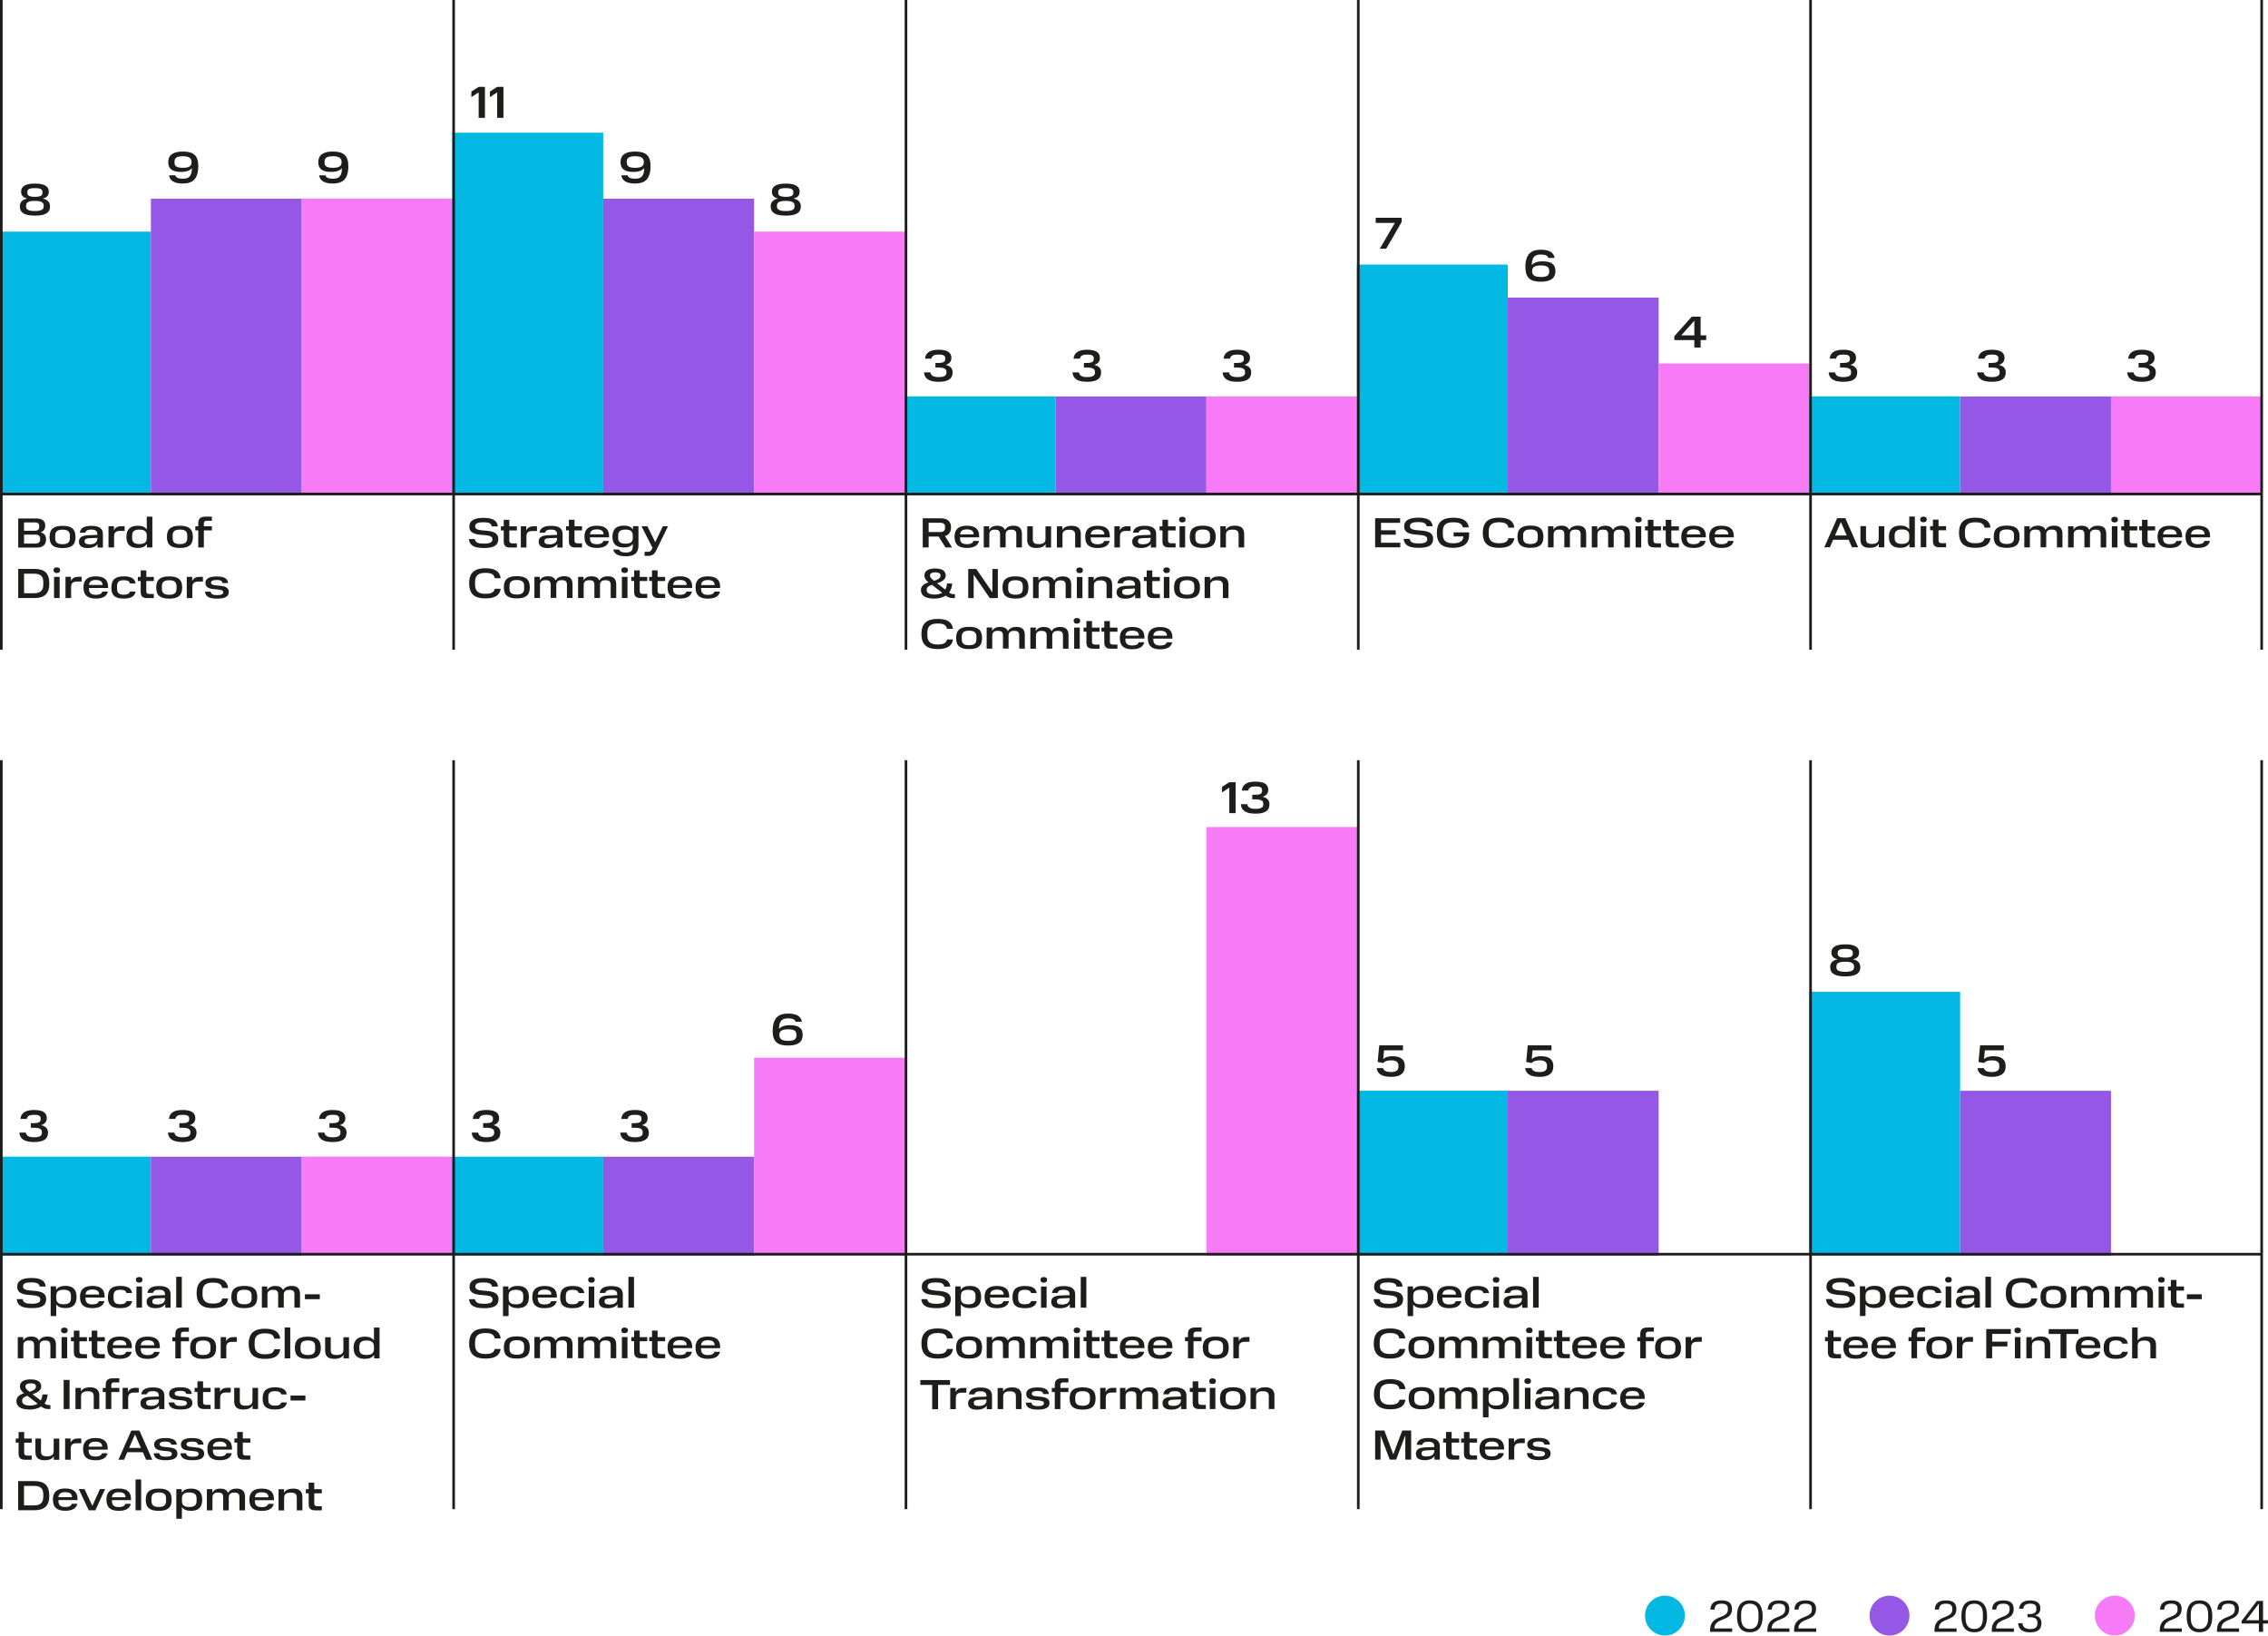 <?xml version="1.0" encoding="UTF-8"?>
<svg id="_Слой_1" data-name="Слой 1" xmlns="http://www.w3.org/2000/svg" xmlns:xlink="http://www.w3.org/1999/xlink" viewBox="0 0 429.76 309.86">
  <defs>
    <style>
      .cls-1 {
        clip-path: url(#clippath-11);
      }

      .cls-2 {
        fill: #9557e5;
      }

      .cls-3 {
        clip-path: url(#clippath-2);
      }

      .cls-4 {
        clip-path: url(#clippath-6);
      }

      .cls-5 {
        clip-path: url(#clippath-7);
      }

      .cls-6 {
        clip-path: url(#clippath-1);
      }

      .cls-7 {
        clip-path: url(#clippath-4);
      }

      .cls-8 {
        stroke: #1d1d1b;
        stroke-width: .5px;
      }

      .cls-8, .cls-9 {
        fill: none;
      }

      .cls-10 {
        clip-path: url(#clippath-9);
      }

      .cls-11 {
        clip-path: url(#clippath);
      }

      .cls-12 {
        clip-path: url(#clippath-3);
      }

      .cls-13 {
        fill: #03b8e3;
      }

      .cls-14 {
        clip-path: url(#clippath-8);
      }

      .cls-15 {
        clip-path: url(#clippath-5);
      }

      .cls-16 {
        fill: #f77af7;
      }

      .cls-17 {
        clip-path: url(#clippath-10);
      }

      .cls-18 {
        fill: #1d1d1b;
      }
    </style>
    <clipPath id="clippath">
      <rect class="cls-9" width="429.76" height="309.86"/>
    </clipPath>
    <clipPath id="clippath-1">
      <rect class="cls-9" width="429.76" height="309.86"/>
    </clipPath>
    <clipPath id="clippath-2">
      <rect class="cls-9" width="429.76" height="309.86"/>
    </clipPath>
    <clipPath id="clippath-3">
      <rect class="cls-9" width="429.76" height="309.86"/>
    </clipPath>
    <clipPath id="clippath-4">
      <rect class="cls-9" width="429.76" height="309.86"/>
    </clipPath>
    <clipPath id="clippath-5">
      <rect class="cls-9" width="429.76" height="309.86"/>
    </clipPath>
    <clipPath id="clippath-6">
      <rect class="cls-9" width="429.76" height="309.86"/>
    </clipPath>
    <clipPath id="clippath-7">
      <rect class="cls-9" width="429.76" height="309.86"/>
    </clipPath>
    <clipPath id="clippath-8">
      <rect class="cls-9" width="429.76" height="309.86"/>
    </clipPath>
    <clipPath id="clippath-9">
      <rect class="cls-9" width="429.76" height="309.86"/>
    </clipPath>
    <clipPath id="clippath-10">
      <rect class="cls-9" width="429.76" height="309.86"/>
    </clipPath>
    <clipPath id="clippath-11">
      <rect class="cls-9" width="429.76" height="309.86"/>
    </clipPath>
  </defs>
  <rect class="cls-13" y="43.88" width="28.59" height="49.96"/>
  <rect class="cls-2" x="28.59" y="37.64" width="28.59" height="56.21"/>
  <rect class="cls-16" x="57.18" y="37.63" width="28.59" height="56.21"/>
  <rect class="cls-13" x="85.71" y="25.14" width="28.59" height="68.69"/>
  <rect class="cls-2" x="114.3" y="37.64" width="28.59" height="56.21"/>
  <rect class="cls-16" x="142.89" y="43.88" width="28.59" height="49.96"/>
  <rect class="cls-13" x="171.42" y="75.1" width="28.59" height="18.73"/>
  <rect class="cls-2" x="200.01" y="75.11" width="28.59" height="18.73"/>
  <rect class="cls-16" x="228.59" y="75.11" width="28.59" height="18.74"/>
  <rect class="cls-13" x="257.12" y="50.12" width="28.59" height="43.72"/>
  <rect class="cls-2" x="285.71" y="56.37" width="28.59" height="37.48"/>
  <rect class="cls-16" x="314.3" y="68.86" width="28.59" height="24.98"/>
  <rect class="cls-13" x="342.83" y="75.1" width="28.59" height="18.73"/>
  <rect class="cls-2" x="371.42" y="75.11" width="28.59" height="18.73"/>
  <rect class="cls-16" x="400.01" y="75.11" width="28.59" height="18.74"/>
  <rect class="cls-13" y="219.13" width="28.59" height="18.73"/>
  <rect class="cls-2" x="28.59" y="219.14" width="28.59" height="18.73"/>
  <rect class="cls-16" x="57.18" y="219.13" width="28.59" height="18.73"/>
  <g class="cls-11">
    <line class="cls-8" x1=".25" y1="123.1" x2=".25" y2="0"/>
    <line class="cls-8" x1=".25" y1="285.91" x2=".25" y2="144.02"/>
    <path class="cls-18" d="m38.84,112.07c.1.98.84,1.34,2.29,1.34s2.22-.36,2.22-1.26c0-1.81-3.36-.75-3.36-1.75,0-.38.39-.52,1.07-.52.63,0,1.04.12,1.1.58h1.07c-.08-.88-.81-1.25-2.16-1.25s-2.14.39-2.14,1.22c0,1.87,3.36.72,3.36,1.77,0,.39-.36.55-1.16.55-.74,0-1.15-.16-1.22-.66h-1.07Zm-3.45-2.77v4.01h1.06v-2.11c0-.73.36-1.02,1.18-1.02h.82v-.89h-.67c-.7,0-1.15.3-1.36.81v-.81h-1.03Zm-5.79,2.01c0,1.59.86,2.1,2.46,2.1s2.46-.51,2.46-2.1-.85-2.11-2.46-2.11-2.46.54-2.46,2.11m3.85.23c0,.83-.47,1.14-1.38,1.14s-1.39-.3-1.39-1.13v-.5c0-.82.47-1.12,1.39-1.12s1.38.3,1.38,1.12v.49Zm-7.33-1.46h.54v2.04c0,.84.36,1.19,1.23,1.19h1.26v-.78h-.82c-.44,0-.61-.18-.61-.54v-1.91h1.43v-.78h-1.43v-1.24h-1.06v1.24h-.54v.78Zm-5.02,1.22c0,1.59.8,2.1,2.35,2.1,1.38,0,2.1-.45,2.25-1.33h-1.06c-.13.38-.43.6-1.18.6-.83,0-1.28-.27-1.28-1.1v-.55c0-.79.4-1.1,1.28-1.1.72,0,1.04.18,1.17.61h1.06c-.13-.95-.91-1.34-2.23-1.34-1.6,0-2.35.6-2.35,2.11m-2.96-1.42c.84,0,1.26.26,1.29.94h-2.57c.04-.68.53-.94,1.28-.94m-2.33,1.42c0,1.52.83,2.1,2.33,2.1,1.29,0,2.08-.41,2.3-1.33h-1.05c-.14.43-.54.62-1.26.62-.84,0-1.28-.34-1.28-1.14v-.16h3.62v-.22c0-1.42-.85-1.98-2.34-1.98s-2.33.62-2.33,2.11m-3.4-2.01v4.01h1.06v-2.11c0-.73.36-1.02,1.18-1.02h.82v-.89h-.67c-.7,0-1.15.3-1.36.81v-.81h-1.03Zm-2.17,4.01h1.06v-4.01h-1.06v4.01Zm-.1-5.28c0,.35.22.54.62.54s.63-.18.63-.54-.22-.53-.63-.53-.62.18-.62.53m-6.69-.24v5.52h3.09c1.84,0,2.81-.78,2.81-2.76s-.97-2.76-2.81-2.76h-3.09Zm3.02,4.61h-1.91v-3.7h1.91c1.13,0,1.74.45,1.74,1.58v.49c0,1.17-.62,1.62-1.74,1.62"/>
    <path class="cls-18" d="m37.01,99.7v.78h.56v3.23h1.06v-3.23h1.52v-.78h-1.52v-.52c0-.35.15-.52.53-.52h.99v-.78h-1.19c-1.09,0-1.39.46-1.39,1.29v.54h-.56Zm-5.38,2.01c0,1.59.86,2.1,2.46,2.1s2.46-.51,2.46-2.1-.86-2.11-2.46-2.11-2.46.54-2.46,2.11m3.85.23c0,.83-.47,1.14-1.38,1.14s-1.39-.3-1.39-1.13v-.5c0-.82.47-1.12,1.39-1.12s1.38.3,1.38,1.12v.49Zm-7.67.01c0,.81-.49,1.12-1.39,1.12s-1.38-.31-1.38-1.1v-.52c0-.82.49-1.12,1.38-1.12s1.39.31,1.39,1.11v.51Zm-3.86-.23c0,1.51.82,2.09,2.17,2.09.82,0,1.39-.25,1.72-.77v.68h1.03v-5.84h-1.06v2.44c-.33-.49-.9-.72-1.69-.72-1.36,0-2.17.61-2.17,2.13h0Zm-3.39-2.02v4.01h1.06v-2.11c0-.73.36-1.02,1.18-1.02h.82v-.89h-.67c-.7,0-1.15.3-1.36.81v-.81h-1.03Zm-3.61,3.42c-.64,0-.91-.18-.91-.54v-.07c0-.38.28-.52.9-.55l1.5-.06v.16c0,.77-.66,1.07-1.5,1.07m-1.98-.5c0,.74.49,1.2,1.66,1.2.92,0,1.55-.29,1.86-.78v.69h1.02v-2.54c0-1.1-.72-1.58-2.19-1.58-1.37,0-2.07.44-2.2,1.3h1.06c.1-.43.47-.59,1.14-.59.76,0,1.13.24,1.13.88v.13l-1.74.06c-1.27.06-1.74.48-1.74,1.24h0Zm-5.57-.9c0,1.59.86,2.1,2.46,2.1s2.46-.51,2.46-2.1-.85-2.11-2.46-2.11-2.46.54-2.46,2.11m3.85.23c0,.83-.47,1.14-1.39,1.14s-1.39-.3-1.39-1.13v-.5c0-.82.47-1.12,1.39-1.12s1.39.3,1.39,1.12v.49Zm-5.81-2.14c0,.46-.27.73-.81.73h-2.07v-1.58h2.07c.54,0,.81.23.81.66v.19Zm.17,2.42c0,.48-.31.74-.9.74h-2.14v-1.7h2.14c.6,0,.9.26.9.71v.25Zm-4.15-4.02v5.52h3.54c1.16,0,1.74-.56,1.74-1.58,0-.68-.34-1.14-1.05-1.31.65-.2.89-.7.89-1.28,0-.9-.59-1.34-1.65-1.34h-3.46Z"/>
    <path class="cls-18" d="m57.95,282.91h.54v2.04c0,.84.36,1.19,1.23,1.19h1.26v-.78h-.82c-.44,0-.61-.18-.61-.54v-1.91h1.43v-.78h-1.43v-1.24h-1.06v1.24h-.54v.78Zm-1.71,3.23h1.06v-2.56c0-1.12-.65-1.56-1.79-1.56-.78,0-1.44.25-1.7.81v-.7h-1.03v4.02h1.06v-2.42c0-.7.49-.95,1.25-.95s1.15.21,1.15.94v2.44Zm-6.66-3.42c.84,0,1.26.26,1.29.94h-2.57c.04-.68.53-.94,1.28-.94m-2.33,1.42c0,1.52.83,2.1,2.33,2.1,1.29,0,2.08-.41,2.3-1.33h-1.05c-.14.43-.54.62-1.26.62-.84,0-1.28-.34-1.28-1.15v-.16h3.62v-.22c0-1.42-.85-1.98-2.33-1.98s-2.33.61-2.33,2.11m-1.88-.46v2.47h1.06v-2.56c0-1.1-.54-1.56-1.6-1.56-.74,0-1.35.27-1.61.81-.22-.57-.73-.81-1.48-.81-.68,0-1.26.26-1.51.8v-.7h-1.03v4.02h1.06v-2.45c0-.69.44-.92,1.06-.92s.97.18.97.9v2.47h1.06v-2.5c.02-.66.47-.87,1.04-.87.62,0,.98.18.98.9m-8.12.71c0,.84-.49,1.12-1.39,1.12s-1.38-.31-1.38-1.12v-.57c.02-.78.49-1.06,1.38-1.06s1.39.29,1.39,1.11v.51Zm-3.84-2.26v5.62h1.06v-2.22c.34.49.91.71,1.73.71,1.35,0,2.12-.6,2.12-2.1s-.78-2.11-2.12-2.11c-.84,0-1.43.24-1.76.78v-.68h-1.03Zm-5.79,2.01c0,1.59.86,2.1,2.46,2.1s2.45-.51,2.45-2.1-.85-2.11-2.45-2.11-2.46.53-2.46,2.11m3.85.23c0,.83-.47,1.14-1.38,1.14s-1.39-.3-1.39-1.13v-.5c0-.82.47-1.12,1.39-1.12s1.38.3,1.38,1.12v.49Zm-5.78,1.77h1.06v-5.84h-1.06v5.84Zm-3.19-3.42c.84,0,1.26.26,1.29.94h-2.57c.04-.68.53-.94,1.28-.94m-2.33,1.42c0,1.52.83,2.1,2.33,2.1,1.29,0,2.08-.41,2.3-1.33h-1.05c-.14.43-.54.62-1.26.62-.84,0-1.28-.34-1.28-1.15v-.16h3.62v-.22c0-1.42-.85-1.98-2.34-1.98s-2.33.61-2.33,2.11m-1.22-2.01l-1.44,3.18-1.48-3.18h-1.1l1.9,4.02h1.25l1.85-4.02h-.98Zm-6.58.59c.84,0,1.26.26,1.29.94h-2.57c.04-.68.53-.94,1.28-.94m-2.33,1.42c0,1.52.83,2.1,2.33,2.1,1.29,0,2.08-.41,2.3-1.33h-1.05c-.14.43-.54.62-1.26.62-.84,0-1.28-.34-1.28-1.15v-.16h3.62v-.22c0-1.42-.85-1.98-2.34-1.98s-2.33.61-2.33,2.11m-6.58-3.51v5.52h3.09c1.84,0,2.81-.78,2.81-2.76s-.97-2.76-2.81-2.76h-3.09Zm3.02,4.61h-1.91v-3.7h1.91c1.13,0,1.74.45,1.74,1.58v.49c0,1.17-.62,1.62-1.74,1.62"/>
    <path class="cls-18" d="m44.41,273.31h.54v2.04c0,.84.36,1.19,1.23,1.19h1.26v-.78h-.82c-.44,0-.61-.18-.61-.54v-1.91h1.43v-.78h-1.43v-1.24h-1.06v1.24h-.54v.78Zm-2.78-.19c.84,0,1.26.26,1.29.94h-2.57c.04-.68.53-.94,1.28-.94m-2.33,1.42c0,1.52.83,2.1,2.33,2.1,1.29,0,2.08-.41,2.3-1.33h-1.05c-.14.43-.54.62-1.26.62-.84,0-1.28-.34-1.28-1.14v-.16h3.62v-.22c0-1.42-.85-1.98-2.34-1.98s-2.33.61-2.33,2.11m-5.11.76c.1.98.84,1.34,2.29,1.34s2.22-.36,2.22-1.26c0-1.81-3.36-.75-3.36-1.75,0-.38.39-.52,1.07-.52.63,0,1.04.12,1.1.58h1.07c-.08-.88-.81-1.25-2.16-1.25s-2.13.39-2.13,1.22c0,1.87,3.36.72,3.36,1.77,0,.39-.36.55-1.16.55-.74,0-1.15-.16-1.22-.66h-1.07Zm-5.07,0c.1.98.84,1.34,2.29,1.34s2.22-.36,2.22-1.26c0-1.81-3.36-.75-3.36-1.75,0-.38.39-.52,1.07-.52.63,0,1.04.12,1.11.58h1.07c-.08-.88-.81-1.25-2.16-1.25s-2.14.39-2.14,1.22c0,1.87,3.36.72,3.36,1.77,0,.39-.36.55-1.16.55-.74,0-1.15-.16-1.22-.66h-1.07Zm-3.53-3.54l1.12,2.55h-2.23l1.11-2.55Zm-.7-.73l-2.44,5.52h1.06l.62-1.42h2.95l.62,1.42h1.17l-2.43-5.52h-1.54Zm-6.8,2.1c.84,0,1.26.26,1.29.94h-2.57c.04-.68.53-.94,1.28-.94m-2.33,1.42c0,1.52.83,2.1,2.33,2.1,1.29,0,2.08-.41,2.3-1.33h-1.05c-.14.43-.54.62-1.26.62-.84,0-1.28-.34-1.28-1.14v-.16h3.62v-.22c0-1.42-.85-1.98-2.34-1.98s-2.33.61-2.33,2.11m-3.4-2.01v4.01h1.06v-2.11c0-.73.36-1.02,1.18-1.02h.82v-.89h-.67c-.7,0-1.15.3-1.36.81v-.81h-1.03Zm-5.63,2.52c0,1.19.66,1.59,1.78,1.59.78,0,1.43-.24,1.7-.78v.69h1.04v-4.01h-1.06v2.41c0,.72-.54.95-1.25.95-.77,0-1.15-.19-1.15-.92v-2.45h-1.06v2.52Zm-3.73-1.74h.54v2.04c0,.84.36,1.19,1.23,1.19h1.26v-.78h-.82c-.44,0-.61-.18-.61-.54v-1.91h1.43v-.78h-1.43v-1.24h-1.06v1.24h-.54v.78Z"/>
    <path class="cls-18" d="m55.05,265.33h2.82v-.94h-2.82v.94Zm-5.29-.4c0,1.59.8,2.1,2.35,2.1,1.38,0,2.1-.45,2.25-1.33h-1.06c-.13.38-.43.6-1.18.6-.83,0-1.28-.27-1.28-1.1v-.54c0-.79.4-1.1,1.28-1.1.72,0,1.04.18,1.17.61h1.06c-.13-.95-.91-1.34-2.23-1.34-1.6,0-2.35.6-2.35,2.11m-5.4.51c0,1.19.66,1.59,1.78,1.59.78,0,1.43-.24,1.71-.78v.69h1.04v-4.01h-1.06v2.42c0,.72-.54.95-1.25.95-.77,0-1.15-.19-1.15-.92v-2.45h-1.06v2.52Zm-3.71-2.52v4.01h1.06v-2.11c0-.73.36-1.02,1.18-1.02h.82v-.89h-.67c-.7,0-1.15.3-1.36.81v-.81h-1.03Zm-3.78.78h.54v2.04c0,.84.36,1.19,1.23,1.19h1.26v-.78h-.82c-.44,0-.61-.18-.61-.54v-1.9h1.43v-.78h-1.43v-1.24h-1.06v1.24h-.54v.78Zm-4.93,1.99c.1.98.84,1.33,2.29,1.33s2.22-.36,2.22-1.26c0-1.81-3.36-.75-3.36-1.75,0-.38.39-.52,1.07-.52.63,0,1.04.12,1.11.58h1.07c-.08-.88-.81-1.26-2.16-1.26s-2.14.39-2.14,1.22c0,1.87,3.36.72,3.36,1.77,0,.39-.36.55-1.16.55-.74,0-1.15-.16-1.22-.66h-1.07Zm-3.34.65c-.64,0-.91-.18-.91-.54v-.07c0-.38.28-.52.9-.55l1.5-.06v.16c0,.77-.66,1.06-1.5,1.06m-1.98-.5c0,.74.49,1.2,1.66,1.2.92,0,1.55-.29,1.86-.78v.69h1.01v-2.53c0-1.1-.72-1.58-2.19-1.58-1.37,0-2.07.44-2.2,1.3h1.06c.1-.43.47-.59,1.14-.59.76,0,1.13.24,1.13.88v.13l-1.74.06c-1.27.06-1.74.48-1.74,1.24h0Zm-3.39-2.91v4.01h1.06v-2.11c0-.73.36-1.02,1.18-1.02h.82v-.89h-.67c-.7,0-1.15.3-1.36.81v-.81h-1.03Zm-3.76,0v.78h.56v3.23h1.06v-3.23h1.52v-.78h-1.52v-.52c0-.35.15-.52.53-.52h.99v-.78h-1.19c-1.09,0-1.39.46-1.39,1.29v.54h-.56Zm-1.71,4.01h1.06v-2.56c0-1.12-.65-1.56-1.79-1.56-.78,0-1.44.25-1.7.81v-.7h-1.03v4.01h1.06v-2.42c0-.7.49-.95,1.25-.95s1.15.21,1.15.94v2.44Zm-5.7,0h1.12v-5.52h-1.12v5.52Zm-7.24-4.22v-.09c0-.37.38-.57,1-.57s.99.18.99.57v.08c0,.42-.41.71-1.21.95-.47-.35-.78-.62-.78-.94m.88,3.55c-.95,0-1.5-.28-1.5-.81v-.13c0-.44.32-.7.99-.91l1.94,1.5c-.39.24-.88.35-1.43.35m-2.58-.8c0,.89.67,1.56,2.5,1.56.83,0,1.6-.18,2.19-.58l.08.06c.38.3.74.42,1.3.42h.36v-.75h-.21c-.39,0-.6-.07-.88-.3h-.02c.34-.44.54-1.01.59-1.71h-.98c-.04.46-.15.84-.34,1.14l-1.53-1.19c1.14-.38,1.63-.83,1.63-1.48,0-.78-.59-1.32-2.01-1.32s-2.02.53-2.02,1.33c0,.54.28.9.77,1.3-1.03.31-1.45.81-1.44,1.53"/>
    <path class="cls-18" d="m70.86,255.58c0,.81-.49,1.12-1.39,1.12s-1.38-.31-1.38-1.1v-.52c0-.82.49-1.12,1.38-1.12s1.39.31,1.39,1.11v.51Zm-3.86-.23c0,1.51.82,2.09,2.17,2.09.82,0,1.39-.25,1.72-.77v.68h1.03v-5.84h-1.06v2.44c-.33-.49-.9-.72-1.69-.72-1.36,0-2.17.61-2.17,2.13Zm-5.39.5c0,1.19.66,1.59,1.78,1.59.78,0,1.43-.24,1.7-.78v.69h1.04v-4.01h-1.06v2.42c0,.72-.54.95-1.25.95-.77,0-1.15-.19-1.15-.92v-2.45h-1.06v2.52Zm-5.74-.51c0,1.59.86,2.1,2.46,2.1s2.46-.51,2.46-2.1-.85-2.11-2.46-2.11-2.46.53-2.46,2.11m3.85.23c0,.83-.47,1.14-1.38,1.14s-1.39-.3-1.39-1.13v-.5c0-.82.47-1.12,1.39-1.12s1.38.3,1.38,1.12v.49Zm-5.78,1.77h1.06v-5.84h-1.06v5.84Zm-6.81-2.75c0,2.1,1.11,2.85,3.06,2.85,1.74,0,2.72-.52,2.92-1.82h-1.13c-.18.76-.78.95-1.79.95-1.19,0-1.94-.43-1.94-1.71v-.56c0-1.3.76-1.7,1.94-1.7,1.06,0,1.64.22,1.78,1.02h1.13c-.16-1.36-1.15-1.89-2.91-1.89-1.95,0-3.06.77-3.06,2.86m-5.31-1.26v4.01h1.06v-2.11c0-.73.36-1.02,1.18-1.02h.82v-.89h-.67c-.7,0-1.15.3-1.36.81v-.81h-1.03Zm-5.79,2.01c0,1.59.86,2.1,2.46,2.1s2.46-.51,2.46-2.1-.85-2.11-2.46-2.11-2.46.53-2.46,2.11m3.85.23c0,.83-.47,1.14-1.38,1.14s-1.39-.3-1.39-1.13v-.5c0-.82.47-1.12,1.39-1.12s1.38.3,1.38,1.12v.49Zm-7.22-2.24v.78h.56v3.23h1.06v-3.23h1.52v-.78h-1.52v-.52c0-.35.15-.52.53-.52h.99v-.78h-1.19c-1.09,0-1.39.46-1.39,1.29v.54h-.56Zm-4.7.59c.84,0,1.26.26,1.29.94h-2.57c.04-.68.53-.94,1.28-.94m-2.33,1.42c0,1.52.83,2.1,2.33,2.1,1.29,0,2.08-.41,2.3-1.33h-1.05c-.14.43-.54.62-1.26.62-.84,0-1.28-.34-1.28-1.15v-.16h3.62v-.22c0-1.42-.85-1.98-2.34-1.98s-2.33.62-2.33,2.11m-2.96-1.42c.84,0,1.26.26,1.29.94h-2.57c.04-.68.53-.94,1.28-.94m-2.33,1.42c0,1.52.83,2.1,2.33,2.1,1.29,0,2.08-.41,2.3-1.33h-1.05c-.14.43-.54.62-1.26.62-.84,0-1.28-.34-1.28-1.15v-.16h3.62v-.22c0-1.42-.85-1.98-2.34-1.98s-2.33.62-2.33,2.11m-3.48-1.22h.54v2.04c0,.84.36,1.19,1.23,1.19h1.26v-.78h-.82c-.44,0-.61-.18-.61-.54v-1.9h1.43v-.78h-1.43v-1.24h-1.06v1.24h-.54v.78Zm-3.39,0h.54v2.04c0,.84.36,1.19,1.23,1.19h1.26v-.78h-.82c-.44,0-.61-.18-.61-.54v-1.9h1.43v-.78h-1.43v-1.24h-1.06v1.24h-.54v.78Zm-1.78,3.23h1.06v-4.01h-1.06v4.01Zm-.1-5.28c0,.35.22.54.62.54s.63-.18.63-.54-.22-.53-.63-.53-.62.18-.62.53m-2.02,2.81v2.47h1.05v-2.56c0-1.1-.54-1.56-1.6-1.56-.74,0-1.35.27-1.61.82-.22-.58-.73-.82-1.48-.82-.68,0-1.26.26-1.51.8v-.69h-1.03v4.01h1.06v-2.45c0-.69.44-.92,1.06-.92s.97.18.97.9v2.47h1.06v-2.5c.02-.66.46-.87,1.04-.87.62,0,.98.18.98.9"/>
    <path class="cls-18" d="m57.78,246.13h2.82v-.93h-2.82v.93Zm-1.99-.86v2.47h1.06v-2.56c0-1.1-.54-1.56-1.6-1.56-.74,0-1.35.27-1.61.81-.22-.57-.73-.81-1.48-.81-.68,0-1.26.26-1.51.8v-.69h-1.03v4.01h1.06v-2.46c0-.69.44-.92,1.06-.92s.97.18.97.9v2.47h1.06v-2.5c.02-.66.46-.87,1.04-.87.62,0,.99.18.99.9m-11.97.47c0,1.59.86,2.1,2.46,2.1s2.46-.51,2.46-2.1-.86-2.11-2.46-2.11-2.46.53-2.46,2.11m3.85.23c0,.83-.47,1.14-1.39,1.14s-1.39-.3-1.39-1.13v-.5c0-.82.47-1.12,1.39-1.12s1.39.3,1.39,1.12v.49Zm-10.42-.98c0,2.1,1.11,2.85,3.06,2.85,1.74,0,2.72-.52,2.92-1.82h-1.13c-.18.76-.78.95-1.79.95-1.19,0-1.94-.43-1.94-1.71v-.56c0-1.31.76-1.7,1.94-1.7,1.06,0,1.64.22,1.78,1.02h1.13c-.16-1.36-1.15-1.89-2.91-1.89-1.95,0-3.06.77-3.06,2.86m-3.87,2.75h1.06v-5.84h-1.06v5.84Zm-3.61-.6c-.64,0-.91-.18-.91-.54v-.07c0-.38.28-.52.9-.55l1.5-.06v.16c0,.77-.66,1.07-1.5,1.07m-1.98-.5c0,.74.49,1.2,1.66,1.2.92,0,1.55-.29,1.86-.78v.69h1.01v-2.53c0-1.1-.72-1.58-2.19-1.58-1.37,0-2.07.44-2.2,1.3h1.06c.1-.43.47-.59,1.14-.59.76,0,1.13.24,1.13.88v.13l-1.74.06c-1.27.06-1.74.48-1.74,1.24h0Zm-1.94,1.1h1.06v-4.01h-1.06v4.01Zm-.1-5.28c0,.35.22.54.62.54s.63-.18.63-.54-.22-.53-.63-.53-.62.18-.62.53m-5.31,3.27c0,1.59.8,2.1,2.35,2.1,1.38,0,2.1-.45,2.25-1.34h-1.06c-.13.38-.43.6-1.18.6-.83,0-1.28-.27-1.28-1.1v-.54c0-.79.4-1.1,1.28-1.1.72,0,1.04.18,1.17.61h1.06c-.13-.95-.91-1.34-2.23-1.34-1.6,0-2.35.6-2.35,2.11m-2.96-1.42c.84,0,1.26.26,1.29.94h-2.57c.04-.68.53-.94,1.28-.94m-2.33,1.42c0,1.52.83,2.1,2.33,2.1,1.29,0,2.08-.41,2.3-1.33h-1.05c-.14.43-.54.62-1.26.62-.84,0-1.28-.34-1.28-1.14v-.16h3.62v-.22c0-1.42-.85-1.98-2.34-1.98s-2.33.61-2.33,2.11m-1.71.25c0,.84-.49,1.12-1.39,1.12s-1.38-.31-1.38-1.12v-.57c.02-.78.49-1.06,1.38-1.06s1.39.29,1.39,1.11v.51Zm-3.84-2.26v5.61h1.06v-2.22c.34.5.91.71,1.73.71,1.35,0,2.12-.6,2.12-2.1s-.77-2.11-2.12-2.11c-.84,0-1.43.24-1.76.78v-.68h-1.03Zm-6.44,2.41c.14,1.22.99,1.7,2.88,1.7s2.71-.5,2.71-1.71c0-2.44-4.39-.92-4.39-2.37,0-.61.53-.8,1.58-.8.91,0,1.49.17,1.58.79h1.14c-.11-1.16-1.03-1.62-2.72-1.62s-2.68.5-2.68,1.65c0,2.47,4.38.88,4.38,2.41,0,.58-.5.82-1.61.82s-1.59-.18-1.74-.87h-1.14Z"/>
    <path class="cls-18" d="m8.05,36.56c0,.48-.38.73-1.43.73s-1.44-.25-1.44-.73v-.16c0-.54.37-.76,1.44-.76s1.43.23,1.43.76v.16Zm.23,2.57c0,.61-.55.85-1.67.85s-1.67-.25-1.67-.85v-.2c0-.62.54-.87,1.67-.87s1.67.26,1.67.88v.19Zm-4.52-.03c0,1.27,1,1.75,2.86,1.75s2.86-.48,2.86-1.75c0-.81-.5-1.31-1.41-1.49.84-.16,1.18-.63,1.18-1.29,0-1.16-1.1-1.54-2.63-1.54s-2.62.38-2.62,1.54c0,.66.35,1.13,1.19,1.29-.93.18-1.43.68-1.43,1.49"/>
    <path class="cls-18" d="m3.67,214.56c.1,1.24,1.01,1.8,2.78,1.8s2.65-.54,2.65-1.79c0-.8-.5-1.23-1.32-1.41.7-.2,1.09-.63,1.09-1.32,0-1.11-.89-1.55-2.42-1.55s-2.46.48-2.58,1.69h1.21c.12-.6.58-.78,1.39-.78s1.23.17,1.23.68v.2c0,.48-.41.7-1.23.7h-.63v.87h.65c.92,0,1.44.24,1.44.78v.21c0,.54-.42.82-1.47.82-.97,0-1.46-.27-1.56-.89h-1.22Z"/>
    <path class="cls-18" d="m33.07,30.58c0-.69.48-.98,1.59-.98,1.18,0,1.64.36,1.64,1.13s-.54,1.06-1.64,1.06-1.59-.27-1.59-.97v-.24Zm4.5.86c0-1.98-.92-2.73-2.91-2.73-1.84,0-2.78.65-2.78,2.01s.88,1.85,2.47,1.85c.95,0,1.64-.25,2.02-.72-.03,1.58-.59,2.01-1.74,2.01-.88,0-1.27-.22-1.41-.65h-1.18c.1.95.93,1.56,2.56,1.56,1.85,0,2.97-.77,2.97-3.34"/>
    <path class="cls-18" d="m31.81,214.56c.1,1.24,1.01,1.8,2.78,1.8s2.65-.54,2.65-1.79c0-.8-.5-1.23-1.32-1.41.71-.2,1.09-.63,1.09-1.32,0-1.11-.89-1.55-2.42-1.55s-2.46.48-2.58,1.69h1.22c.12-.6.58-.78,1.39-.78s1.23.17,1.23.68v.2c0,.48-.41.7-1.23.7h-.63v.87h.65c.92,0,1.44.24,1.44.78v.21c0,.54-.42.82-1.47.82-.97,0-1.46-.27-1.56-.89h-1.22Z"/>
    <path class="cls-18" d="m61.5,30.58c0-.69.49-.98,1.59-.98,1.18,0,1.64.36,1.64,1.13s-.54,1.06-1.64,1.06-1.59-.27-1.59-.97v-.24Zm4.5.86c0-1.98-.92-2.73-2.91-2.73-1.84,0-2.78.65-2.78,2.01s.88,1.85,2.47,1.85c.95,0,1.64-.25,2.02-.72-.03,1.58-.59,2.01-1.73,2.01-.88,0-1.27-.22-1.41-.65h-1.18c.1.95.93,1.56,2.56,1.56,1.85,0,2.97-.77,2.97-3.34"/>
    <path class="cls-18" d="m60.24,214.56c.1,1.24,1.01,1.8,2.78,1.8s2.65-.54,2.65-1.79c0-.8-.5-1.23-1.32-1.41.7-.2,1.09-.63,1.09-1.32,0-1.11-.89-1.55-2.42-1.55s-2.46.48-2.58,1.69h1.22c.12-.6.58-.78,1.39-.78s1.23.17,1.23.68v.2c0,.48-.41.7-1.23.7h-.63v.87h.65c.92,0,1.44.24,1.44.78v.21c0,.54-.43.82-1.47.82-.97,0-1.46-.27-1.56-.89h-1.22Z"/>
  </g>
  <rect class="cls-13" x="85.71" y="219.13" width="28.59" height="18.73"/>
  <rect class="cls-2" x="114.3" y="219.14" width="28.59" height="18.73"/>
  <rect class="cls-16" x="142.89" y="200.39" width="28.59" height="37.47"/>
  <g class="cls-6">
    <line class="cls-8" x1="85.96" y1="123.1" x2="85.96" y2="0"/>
  </g>
  <line class="cls-8" x1="85.96" y1="285.91" x2="85.96" y2="144.02"/>
  <g class="cls-3">
    <path class="cls-18" d="m134.13,109.89c.84,0,1.26.26,1.29.95h-2.57c.04-.68.53-.95,1.28-.95m-2.33,1.42c0,1.52.83,2.1,2.33,2.1,1.29,0,2.08-.41,2.3-1.33h-1.05c-.14.43-.54.62-1.26.62-.84,0-1.28-.35-1.28-1.15v-.16h3.62v-.22c0-1.42-.85-1.98-2.34-1.98s-2.33.61-2.33,2.11m-2.96-1.42c.84,0,1.26.26,1.29.95h-2.57c.04-.68.53-.95,1.28-.95m-2.33,1.42c0,1.52.83,2.1,2.33,2.1,1.29,0,2.08-.41,2.3-1.33h-1.05c-.14.43-.54.62-1.26.62-.84,0-1.28-.35-1.28-1.15v-.16h3.62v-.22c0-1.42-.85-1.98-2.34-1.98s-2.33.61-2.33,2.11m-3.48-1.22h.54v2.04c0,.84.36,1.19,1.23,1.19h1.26v-.78h-.82c-.44,0-.61-.18-.61-.54v-1.9h1.43v-.78h-1.43v-1.24h-1.06v1.24h-.54v.78Zm-3.39,0h.54v2.04c0,.84.36,1.19,1.23,1.19h1.26v-.78h-.82c-.44,0-.61-.18-.61-.54v-1.9h1.43v-.78h-1.43v-1.24h-1.06v1.24h-.54v.78Zm-1.78,3.23h1.06v-4.01h-1.06v4.01Zm-.1-5.28c0,.35.22.54.62.54s.63-.18.63-.54-.22-.53-.63-.53-.62.18-.62.53m-2.02,2.81v2.47h1.05v-2.56c0-1.1-.54-1.56-1.6-1.56-.74,0-1.35.27-1.61.82-.22-.58-.73-.82-1.48-.82-.68,0-1.26.26-1.51.8v-.69h-1.03v4.01h1.06v-2.46c0-.69.44-.92,1.06-.92s.97.18.97.9v2.47h1.06v-2.5c.02-.66.46-.87,1.04-.87.62,0,.99.18.99.9m-8.29,0v2.47h1.06v-2.56c0-1.1-.54-1.56-1.6-1.56-.75,0-1.35.27-1.61.82-.22-.58-.73-.82-1.48-.82-.68,0-1.26.26-1.51.8v-.69h-1.03v4.01h1.06v-2.46c0-.69.44-.92,1.06-.92s.97.18.97.9v2.47h1.06v-2.5c.02-.66.46-.87,1.04-.87.62,0,.99.18.99.9m-11.97.46c0,1.59.86,2.1,2.46,2.1s2.46-.51,2.46-2.1-.85-2.11-2.46-2.11-2.46.54-2.46,2.11m3.85.23c0,.83-.47,1.14-1.39,1.14s-1.39-.3-1.39-1.13v-.5c0-.82.47-1.12,1.39-1.12s1.39.3,1.39,1.12v.49Zm-10.42-.98c0,2.1,1.11,2.85,3.06,2.85,1.74,0,2.72-.52,2.92-1.82h-1.13c-.18.76-.78.95-1.79.95-1.19,0-1.94-.43-1.94-1.71v-.56c0-1.3.76-1.7,1.94-1.7,1.06,0,1.64.22,1.78,1.02h1.13c-.16-1.36-1.15-1.89-2.91-1.89-1.95,0-3.06.77-3.06,2.86"/>
    <path class="cls-18" d="m121.56,99.7l2.08,4.09-.1.2c-.21.46-.39.55-.87.55h-.53v.77h.64c.85,0,1.21-.29,1.62-1.14l2.18-4.47h-.98l-1.44,3.01-1.49-3.01h-1.11Zm-1.65,2.25c-.02.75-.48,1.05-1.39,1.05s-1.39-.3-1.39-1.09v-.46c0-.81.48-1.12,1.39-1.12s1.39.3,1.39,1.11v.5Zm-3.86-.26c0,1.46.82,2.03,2.18,2.03.78,0,1.35-.21,1.68-.69v.35c0,1-.37,1.3-1.33,1.3-.71,0-1.08-.15-1.28-.58h-1.1c.18.83.91,1.29,2.38,1.29,1.64,0,2.4-.61,2.4-2.07v-3.64h-1.04v.65c-.33-.53-.9-.75-1.71-.75-1.38,0-2.18.62-2.18,2.1Zm-2.97-1.4c.84,0,1.26.26,1.29.94h-2.57c.04-.68.53-.94,1.28-.94m-2.33,1.42c0,1.52.83,2.1,2.33,2.1,1.29,0,2.08-.41,2.3-1.33h-1.05c-.14.43-.54.62-1.26.62-.84,0-1.28-.34-1.28-1.14v-.16h3.62v-.22c0-1.42-.85-1.98-2.34-1.98s-2.33.62-2.33,2.11m-3.48-1.22h.54v2.04c0,.84.36,1.19,1.23,1.19h1.26v-.78h-.82c-.44,0-.61-.18-.61-.54v-1.91h1.43v-.78h-1.43v-1.24h-1.06v1.24h-.54v.78Zm-3.19,2.63c-.64,0-.91-.18-.91-.54v-.07c0-.39.28-.52.9-.55l1.5-.06v.16c0,.77-.66,1.07-1.5,1.07m-1.98-.5c0,.74.49,1.2,1.66,1.2.92,0,1.55-.29,1.86-.78v.69h1.01v-2.54c0-1.1-.72-1.58-2.19-1.58-1.37,0-2.07.44-2.2,1.3h1.06c.1-.43.47-.59,1.14-.59.76,0,1.13.24,1.13.88v.13l-1.74.06c-1.27.06-1.74.48-1.74,1.24h0Zm-3.39-2.91v4.01h1.06v-2.11c0-.73.36-1.02,1.18-1.02h.82v-.89h-.67c-.7,0-1.15.3-1.36.81v-.81h-1.03Zm-3.78.78h.54v2.04c0,.84.36,1.19,1.23,1.19h1.26v-.78h-.82c-.44,0-.61-.18-.61-.54v-1.91h1.43v-.78h-1.43v-1.24h-1.06v1.24h-.54v.78Zm-6.08,1.62c.14,1.22.99,1.7,2.88,1.7s2.71-.5,2.71-1.71c0-2.44-4.39-.92-4.39-2.37,0-.61.53-.8,1.58-.8.91,0,1.49.17,1.58.79h1.14c-.11-1.16-1.03-1.62-2.72-1.62s-2.68.5-2.68,1.65c0,2.47,4.38.88,4.38,2.41,0,.58-.5.82-1.61.82s-1.58-.18-1.74-.87h-1.14Z"/>
    <path class="cls-18" d="m134.13,253.91c.84,0,1.26.26,1.29.95h-2.57c.04-.68.53-.95,1.28-.95m-2.33,1.42c0,1.52.83,2.1,2.33,2.1,1.29,0,2.08-.41,2.3-1.33h-1.05c-.14.43-.54.62-1.26.62-.84,0-1.28-.34-1.28-1.15v-.16h3.62v-.22c0-1.42-.85-1.98-2.34-1.98s-2.33.61-2.33,2.11m-2.96-1.42c.84,0,1.26.26,1.29.95h-2.57c.04-.68.53-.95,1.28-.95m-2.33,1.42c0,1.52.83,2.1,2.33,2.1,1.29,0,2.08-.41,2.3-1.33h-1.05c-.14.43-.54.62-1.26.62-.84,0-1.28-.34-1.28-1.15v-.16h3.62v-.22c0-1.42-.85-1.98-2.34-1.98s-2.33.61-2.33,2.11m-3.48-1.22h.54v2.04c0,.84.36,1.19,1.23,1.19h1.26v-.78h-.82c-.44,0-.61-.18-.61-.54v-1.9h1.43v-.78h-1.43v-1.24h-1.06v1.24h-.54v.78Zm-3.39,0h.54v2.04c0,.84.36,1.19,1.23,1.19h1.26v-.78h-.82c-.44,0-.61-.18-.61-.54v-1.9h1.43v-.78h-1.43v-1.24h-1.06v1.24h-.54v.78Zm-1.78,3.23h1.06v-4.01h-1.06v4.01Zm-.1-5.28c0,.35.22.53.62.53s.63-.18.63-.53-.22-.53-.63-.53-.62.18-.62.53m-2.02,2.81v2.47h1.05v-2.56c0-1.1-.54-1.56-1.6-1.56-.74,0-1.35.27-1.61.81-.22-.58-.73-.81-1.48-.81-.68,0-1.26.26-1.51.8v-.69h-1.03v4.01h1.06v-2.46c0-.69.44-.92,1.06-.92s.97.17.97.9v2.47h1.06v-2.5c.02-.66.46-.87,1.04-.87.62,0,.99.17.99.9m-8.29,0v2.47h1.06v-2.56c0-1.1-.54-1.56-1.6-1.56-.75,0-1.35.27-1.61.81-.22-.58-.73-.81-1.48-.81-.68,0-1.26.26-1.51.8v-.69h-1.03v4.01h1.06v-2.46c0-.69.44-.92,1.06-.92s.97.17.97.9v2.47h1.06v-2.5c.02-.66.46-.87,1.04-.87.62,0,.99.17.99.9m-11.97.46c0,1.59.86,2.1,2.46,2.1s2.46-.51,2.46-2.1-.85-2.11-2.46-2.11-2.46.53-2.46,2.11m3.85.23c0,.83-.47,1.14-1.39,1.14s-1.39-.31-1.39-1.13v-.5c0-.82.47-1.12,1.39-1.12s1.39.3,1.39,1.12v.49Zm-10.42-.98c0,2.1,1.11,2.85,3.06,2.85,1.74,0,2.72-.52,2.92-1.82h-1.13c-.18.76-.78.95-1.79.95-1.19,0-1.94-.43-1.94-1.71v-.56c0-1.3.76-1.7,1.94-1.7,1.06,0,1.64.22,1.78,1.02h1.13c-.16-1.36-1.15-1.89-2.91-1.89-1.95,0-3.06.77-3.06,2.86"/>
    <path class="cls-18" d="m119.08,247.74h1.06v-5.84h-1.06v5.84Zm-3.61-.6c-.64,0-.91-.18-.91-.54v-.07c0-.38.28-.52.9-.55l1.51-.06v.16c0,.77-.66,1.07-1.5,1.07m-1.98-.5c0,.74.49,1.2,1.66,1.2.92,0,1.55-.29,1.86-.78v.69h1.01v-2.53c0-1.1-.72-1.58-2.19-1.58-1.37,0-2.07.44-2.2,1.3h1.06c.1-.43.47-.59,1.14-.59.76,0,1.13.24,1.13.88v.13l-1.74.06c-1.27.06-1.74.48-1.74,1.24h0Zm-1.94,1.1h1.06v-4.01h-1.06v4.01Zm-.1-5.28c0,.35.22.54.62.54s.63-.18.63-.54-.22-.53-.63-.53-.62.18-.62.53m-5.31,3.27c0,1.59.8,2.1,2.35,2.1,1.38,0,2.1-.45,2.25-1.34h-1.06c-.13.38-.43.6-1.18.6-.83,0-1.28-.27-1.28-1.1v-.54c0-.79.4-1.1,1.28-1.1.72,0,1.04.18,1.17.61h1.06c-.13-.95-.91-1.34-2.23-1.34-1.6,0-2.35.6-2.35,2.11m-2.96-1.42c.84,0,1.26.26,1.29.94h-2.57c.04-.68.53-.94,1.28-.94m-2.33,1.42c0,1.52.83,2.1,2.33,2.1,1.29,0,2.08-.41,2.3-1.33h-1.05c-.14.43-.54.62-1.26.62-.84,0-1.28-.34-1.28-1.14v-.16h3.62v-.22c0-1.42-.85-1.98-2.33-1.98s-2.33.61-2.33,2.11m-1.71.25c0,.84-.49,1.12-1.39,1.12s-1.38-.31-1.38-1.12v-.57c.02-.78.49-1.06,1.38-1.06s1.39.29,1.39,1.11v.51Zm-3.84-2.26v5.61h1.06v-2.22c.34.5.91.71,1.73.71,1.35,0,2.12-.6,2.12-2.1s-.78-2.11-2.12-2.11c-.84,0-1.43.24-1.76.78v-.68h-1.03Zm-6.44,2.41c.14,1.22.99,1.7,2.88,1.7s2.71-.5,2.71-1.71c0-2.44-4.39-.92-4.39-2.37,0-.61.53-.8,1.58-.8.91,0,1.49.17,1.58.79h1.14c-.11-1.16-1.03-1.62-2.72-1.62s-2.68.5-2.68,1.65c0,2.47,4.38.88,4.38,2.41,0,.58-.5.82-1.61.82s-1.58-.18-1.74-.87h-1.14Z"/>
  </g>
  <path class="cls-18" d="m92.83,17.34v1.06l1.38-.9v4.82h1.19v-5.86h-1.19l-1.38.88Zm-3.51,0v1.06l1.38-.9v4.82h1.19v-5.86h-1.19l-1.38.88Z"/>
  <g class="cls-12">
    <path class="cls-18" d="m89.38,214.56c.1,1.24,1.01,1.8,2.78,1.8s2.65-.54,2.65-1.79c0-.8-.5-1.23-1.32-1.41.7-.2,1.09-.63,1.09-1.32,0-1.11-.89-1.55-2.42-1.55s-2.46.48-2.58,1.69h1.21c.12-.6.58-.78,1.39-.78s1.23.17,1.23.68v.2c0,.48-.41.7-1.23.7h-.63v.87h.65c.92,0,1.44.24,1.44.78v.21c0,.54-.43.82-1.47.82-.97,0-1.46-.27-1.56-.89h-1.22Z"/>
    <path class="cls-18" d="m118.77,30.58c0-.69.49-.98,1.59-.98,1.18,0,1.64.36,1.64,1.13s-.54,1.06-1.64,1.06-1.59-.27-1.59-.97v-.24Zm4.5.86c0-1.98-.92-2.73-2.91-2.73-1.84,0-2.78.65-2.78,2.01s.88,1.85,2.47,1.85c.95,0,1.64-.25,2.02-.72-.03,1.58-.59,2.01-1.74,2.01-.88,0-1.27-.22-1.41-.65h-1.18c.1.95.93,1.56,2.56,1.56,1.85,0,2.97-.77,2.97-3.34"/>
    <path class="cls-18" d="m117.52,214.56c.1,1.24,1.01,1.8,2.78,1.8s2.65-.54,2.65-1.79c0-.8-.5-1.23-1.32-1.41.7-.2,1.09-.63,1.09-1.32,0-1.11-.89-1.55-2.42-1.55s-2.46.48-2.58,1.69h1.21c.12-.6.58-.78,1.39-.78s1.23.17,1.23.68v.2c0,.48-.41.7-1.23.7h-.63v.87h.65c.92,0,1.44.24,1.44.78v.21c0,.54-.43.82-1.47.82-.97,0-1.46-.27-1.56-.89h-1.22Z"/>
    <path class="cls-18" d="m150.33,36.56c0,.48-.38.73-1.43.73s-1.44-.25-1.44-.73v-.16c0-.54.37-.76,1.44-.76s1.43.23,1.43.76v.16Zm.23,2.57c0,.61-.55.85-1.67.85s-1.67-.25-1.67-.85v-.2c0-.62.54-.87,1.67-.87s1.67.26,1.67.88v.19Zm-4.52-.03c0,1.27,1,1.75,2.85,1.75s2.86-.48,2.86-1.75c0-.81-.5-1.31-1.41-1.49.84-.16,1.18-.63,1.18-1.29,0-1.16-1.1-1.54-2.63-1.54s-2.62.38-2.62,1.54c0,.66.35,1.13,1.19,1.29-.93.18-1.43.68-1.43,1.49"/>
    <path class="cls-18" d="m150.91,196.21c0,.69-.48.98-1.59.98-1.18,0-1.64-.36-1.64-1.13s.54-1.06,1.64-1.06,1.59.27,1.59.97v.24Zm-4.5-.86c0,1.98.92,2.73,2.91,2.73,1.84,0,2.78-.65,2.78-2.01s-.88-1.85-2.47-1.85c-.95,0-1.64.25-2.02.72.03-1.58.59-2.01,1.74-2.01.88,0,1.27.22,1.41.65h1.18c-.1-.95-.93-1.56-2.56-1.56-1.85,0-2.97.77-2.97,3.34"/>
  </g>
  <rect class="cls-16" x="228.59" y="156.68" width="28.59" height="81.19"/>
  <g class="cls-7">
    <line class="cls-8" x1="171.67" y1="123.1" x2="171.67" y2="0"/>
  </g>
  <line class="cls-8" x1="171.67" y1="285.91" x2="171.67" y2="144.02"/>
  <g class="cls-15">
    <path class="cls-18" d="m219.83,119.49c.84,0,1.26.26,1.29.95h-2.57c.04-.68.53-.95,1.28-.95m-2.33,1.42c0,1.52.83,2.1,2.33,2.1,1.29,0,2.08-.41,2.3-1.33h-1.05c-.14.43-.54.62-1.26.62-.84,0-1.28-.35-1.28-1.15v-.16h3.62v-.22c0-1.42-.85-1.98-2.34-1.98s-2.33.61-2.33,2.11m-2.96-1.42c.84,0,1.26.26,1.29.95h-2.57c.04-.68.53-.95,1.28-.95m-2.33,1.42c0,1.52.83,2.1,2.33,2.1,1.29,0,2.08-.41,2.3-1.33h-1.05c-.14.43-.54.62-1.26.62-.84,0-1.28-.35-1.28-1.15v-.16h3.62v-.22c0-1.42-.85-1.98-2.34-1.98s-2.33.61-2.33,2.11m-3.48-1.22h.54v2.04c0,.84.36,1.19,1.23,1.19h1.26v-.78h-.82c-.44,0-.61-.18-.61-.54v-1.9h1.43v-.78h-1.43v-1.24h-1.06v1.24h-.54v.78Zm-3.39,0h.54v2.04c0,.84.36,1.19,1.23,1.19h1.26v-.78h-.82c-.44,0-.61-.18-.61-.54v-1.9h1.43v-.78h-1.43v-1.24h-1.06v1.24h-.54v.78Zm-1.78,3.23h1.06v-4.01h-1.06v4.01Zm-.1-5.28c0,.35.22.54.62.54s.63-.18.63-.54-.22-.53-.63-.53-.62.18-.62.53m-2.02,2.81v2.47h1.05v-2.56c0-1.1-.54-1.56-1.6-1.56-.74,0-1.35.27-1.61.82-.22-.58-.73-.82-1.48-.82-.68,0-1.26.26-1.51.8v-.69h-1.03v4.01h1.06v-2.46c0-.69.44-.92,1.06-.92s.97.18.97.9v2.47h1.06v-2.5c.02-.66.46-.87,1.04-.87.62,0,.99.18.99.9m-8.29,0v2.47h1.06v-2.56c0-1.1-.54-1.56-1.6-1.56-.75,0-1.35.27-1.61.82-.22-.58-.73-.82-1.48-.82-.68,0-1.26.26-1.51.8v-.69h-1.03v4.01h1.06v-2.46c0-.69.44-.92,1.06-.92s.97.18.97.9v2.47h1.06v-2.5c.02-.66.46-.87,1.04-.87.62,0,.99.18.99.9m-11.97.46c0,1.59.86,2.1,2.46,2.1s2.46-.51,2.46-2.1-.85-2.11-2.46-2.11-2.46.54-2.46,2.11m3.85.23c0,.83-.47,1.14-1.39,1.14s-1.39-.3-1.39-1.13v-.5c0-.82.47-1.12,1.39-1.12s1.39.3,1.39,1.12v.49Zm-10.42-.98c0,2.1,1.11,2.85,3.06,2.85,1.74,0,2.72-.52,2.92-1.82h-1.13c-.18.76-.78.95-1.79.95-1.19,0-1.94-.43-1.94-1.71v-.56c0-1.3.76-1.7,1.94-1.7,1.06,0,1.64.22,1.78,1.02h1.13c-.16-1.36-1.15-1.89-2.91-1.89-1.95,0-3.06.77-3.06,2.86"/>
    <path class="cls-18" d="m231.72,113.31h1.06v-2.56c0-1.12-.65-1.56-1.79-1.56-.78,0-1.44.25-1.7.81v-.7h-1.03v4.01h1.06v-2.42c0-.7.49-.95,1.25-.95s1.15.21,1.15.94v2.44Zm-9.26-2.01c0,1.59.86,2.1,2.46,2.1s2.46-.51,2.46-2.1-.86-2.11-2.46-2.11-2.46.54-2.46,2.11m3.85.23c0,.83-.47,1.14-1.38,1.14s-1.39-.3-1.39-1.13v-.5c0-.82.47-1.12,1.39-1.12s1.38.3,1.38,1.12v.49Zm-5.78,1.78h1.06v-4.01h-1.06v4.01Zm-.1-5.28c0,.35.22.54.62.54s.63-.18.63-.54-.22-.53-.63-.53-.62.18-.62.53m-3.68,2.05h.54v2.04c0,.84.36,1.19,1.23,1.19h1.26v-.78h-.82c-.44,0-.61-.18-.61-.54v-1.9h1.43v-.78h-1.43v-1.24h-1.06v1.24h-.54v.78Zm-3.19,2.63c-.64,0-.91-.18-.91-.54v-.07c0-.38.28-.52.9-.55l1.51-.06v.16c0,.77-.66,1.07-1.5,1.07m-1.98-.5c0,.74.49,1.2,1.66,1.2.92,0,1.55-.29,1.86-.78v.69h1.02v-2.54c0-1.1-.72-1.58-2.19-1.58-1.37,0-2.07.44-2.2,1.3h1.06c.1-.43.47-.59,1.14-.59.76,0,1.13.24,1.13.88v.13l-1.74.06c-1.27.06-1.74.48-1.74,1.24h0Zm-1.9,1.1h1.06v-2.56c0-1.12-.65-1.56-1.79-1.56-.78,0-1.44.25-1.7.81v-.7h-1.03v4.01h1.06v-2.42c0-.7.49-.95,1.25-.95s1.15.21,1.15.94v2.44Zm-5.63,0h1.06v-4.01h-1.06v4.01Zm-.1-5.28c0,.35.22.54.62.54s.63-.18.63-.54-.22-.53-.63-.53-.62.18-.62.53m-2.02,2.81v2.47h1.05v-2.56c0-1.1-.54-1.56-1.6-1.56-.74,0-1.35.27-1.61.82-.22-.57-.73-.82-1.48-.82-.68,0-1.26.26-1.51.8v-.69h-1.03v4.01h1.06v-2.46c0-.69.44-.92,1.06-.92s.97.18.97.9v2.47h1.06v-2.5c.02-.66.46-.87,1.04-.87.62,0,.99.18.99.9m-11.97.46c0,1.59.86,2.1,2.46,2.1s2.46-.51,2.46-2.1-.85-2.11-2.46-2.11-2.46.54-2.46,2.11m3.85.23c0,.83-.47,1.14-1.38,1.14s-1.39-.3-1.39-1.13v-.5c0-.82.47-1.12,1.39-1.12s1.38.3,1.38,1.12v.49Zm-6.25,1.78h1.52v-5.52h-1.03v4.43l-3.05-4.43h-1.53v5.52h1.03v-4.44l3.06,4.44Zm-11.33-4.22v-.09c0-.37.38-.57,1-.57s.99.18.99.57v.08c0,.42-.41.71-1.21.95-.47-.35-.79-.62-.79-.94m.88,3.55c-.95,0-1.5-.28-1.5-.81v-.13c0-.44.32-.7.99-.91l1.94,1.5c-.39.24-.88.35-1.43.35m-2.58-.8c0,.89.67,1.56,2.5,1.56.83,0,1.6-.18,2.19-.57l.08.06c.38.29.74.42,1.3.42h.36v-.75h-.21c-.39,0-.6-.07-.88-.3h-.02c.34-.44.54-1.01.59-1.71h-.98c-.04.46-.15.84-.34,1.14l-1.53-1.19c1.14-.38,1.63-.83,1.63-1.48,0-.78-.59-1.32-2.01-1.32s-2.03.53-2.03,1.33c0,.54.28.9.77,1.3-1.03.31-1.45.81-1.44,1.53"/>
    <path class="cls-18" d="m234.7,103.71h1.06v-2.56c0-1.12-.65-1.56-1.79-1.56-.78,0-1.44.25-1.7.81v-.7h-1.03v4.01h1.06v-2.42c0-.7.49-.95,1.25-.95s1.15.21,1.15.94v2.44Zm-9.26-2.01c0,1.59.86,2.1,2.46,2.1s2.46-.51,2.46-2.1-.86-2.11-2.46-2.11-2.46.54-2.46,2.11m3.85.23c0,.83-.47,1.14-1.39,1.14s-1.39-.3-1.39-1.13v-.5c0-.82.47-1.12,1.39-1.12s1.39.3,1.39,1.12v.49Zm-5.78,1.78h1.06v-4.01h-1.06v4.01Zm-.1-5.28c0,.35.22.54.62.54s.63-.18.63-.54-.22-.53-.63-.53-.62.18-.62.53m-3.68,2.05h.54v2.04c0,.84.36,1.19,1.23,1.19h1.26v-.78h-.82c-.44,0-.61-.18-.61-.54v-1.9h1.43v-.78h-1.43v-1.24h-1.06v1.24h-.54v.78Zm-3.19,2.63c-.64,0-.91-.18-.91-.54v-.07c0-.38.28-.52.9-.55l1.5-.06v.16c0,.77-.66,1.07-1.5,1.07m-1.98-.5c0,.74.49,1.2,1.66,1.2.92,0,1.55-.29,1.86-.78v.69h1.01v-2.54c0-1.1-.72-1.58-2.19-1.58-1.37,0-2.07.44-2.2,1.3h1.06c.1-.43.47-.59,1.14-.59.76,0,1.13.24,1.13.88v.13l-1.74.06c-1.27.06-1.74.48-1.74,1.24h0Zm-3.39-2.91v4.01h1.06v-2.11c0-.73.36-1.02,1.18-1.02h.82v-.89h-.67c-.7,0-1.15.3-1.36.81v-.81h-1.03Zm-3.19.59c.84,0,1.26.26,1.29.95h-2.57c.04-.68.53-.95,1.28-.95m-2.33,1.42c0,1.52.83,2.1,2.33,2.1,1.29,0,2.08-.41,2.3-1.33h-1.05c-.14.43-.54.62-1.26.62-.84,0-1.28-.34-1.28-1.14v-.16h3.62v-.22c0-1.42-.85-1.98-2.34-1.98s-2.33.62-2.33,2.11m-1.89,2.01h1.06v-2.56c0-1.12-.65-1.56-1.79-1.56-.78,0-1.44.25-1.71.81v-.7h-1.03v4.01h1.06v-2.42c0-.7.49-.95,1.25-.95s1.15.21,1.15.94v2.44Zm-9.1-1.5c0,1.19.65,1.59,1.78,1.59.79,0,1.43-.24,1.71-.78v.69h1.04v-4.01h-1.06v2.41c0,.72-.54.95-1.25.95-.77,0-1.15-.19-1.15-.92v-2.45h-1.06v2.52Zm-2.06-.98v2.47h1.06v-2.56c0-1.1-.54-1.56-1.6-1.56-.74,0-1.35.27-1.61.82-.22-.57-.73-.82-1.48-.82-.68,0-1.26.26-1.51.8v-.69h-1.03v4.01h1.06v-2.46c0-.69.44-.92,1.06-.92s.97.18.97.9v2.47h1.06v-2.5c.02-.66.46-.87,1.04-.87.62,0,.98.18.98.9m-9.37-.95c.84,0,1.26.26,1.29.95h-2.57c.04-.68.53-.95,1.28-.95m-2.33,1.42c0,1.52.83,2.1,2.33,2.1,1.29,0,2.08-.41,2.3-1.33h-1.05c-.14.43-.54.62-1.26.62-.84,0-1.28-.34-1.28-1.14v-.16h3.62v-.22c0-1.42-.85-1.98-2.34-1.98s-2.33.62-2.33,2.11m-1.79-1.69c0,.46-.26.78-.92.78h-2.19v-1.76h2.19c.66,0,.92.31.92.78v.2Zm-4.23-1.82v5.52h1.12v-2.07h1.9l1.29,2.07h1.25l-1.35-2.17c.75-.21,1.15-.77,1.15-1.64,0-1.1-.66-1.71-1.9-1.71h-3.46Z"/>
    <path class="cls-18" d="m240.43,266.94h1.06v-2.56c0-1.12-.65-1.56-1.79-1.56-.78,0-1.44.25-1.71.81v-.7h-1.03v4.01h1.06v-2.42c0-.7.49-.95,1.25-.95s1.15.21,1.15.94v2.44Zm-9.26-2.01c0,1.59.86,2.1,2.46,2.1s2.46-.51,2.46-2.1-.85-2.11-2.46-2.11-2.46.53-2.46,2.11m3.85.23c0,.83-.47,1.14-1.38,1.14s-1.39-.3-1.39-1.13v-.5c0-.82.47-1.12,1.39-1.12s1.38.3,1.38,1.12v.49Zm-5.78,1.78h1.06v-4.01h-1.06v4.01Zm-.1-5.28c0,.35.22.54.62.54s.63-.18.63-.54-.22-.53-.63-.53-.62.18-.62.53m-3.68,2.05h.54v2.04c0,.84.36,1.19,1.23,1.19h1.26v-.78h-.82c-.44,0-.61-.18-.61-.54v-1.9h1.43v-.78h-1.43v-1.24h-1.06v1.24h-.54v.78Zm-3.19,2.63c-.64,0-.91-.18-.91-.54v-.07c0-.38.28-.52.9-.55l1.51-.06v.16c0,.77-.66,1.07-1.5,1.07m-1.98-.5c0,.74.49,1.2,1.66,1.2.92,0,1.55-.29,1.86-.78v.69h1.01v-2.53c0-1.1-.72-1.58-2.19-1.58-1.37,0-2.07.44-2.2,1.3h1.06c.1-.43.47-.59,1.14-.59.76,0,1.13.24,1.13.88v.13l-1.74.06c-1.27.06-1.74.48-1.74,1.24h0Zm-1.89-1.37v2.47h1.06v-2.56c0-1.1-.54-1.56-1.6-1.56-.74,0-1.35.27-1.61.81-.22-.58-.73-.81-1.48-.81-.68,0-1.26.26-1.51.8v-.69h-1.03v4.01h1.06v-2.45c0-.69.44-.92,1.06-.92s.97.18.97.9v2.47h1.06v-2.5c.02-.66.46-.87,1.04-.87.62,0,.99.18.99.9m-9.94-1.54v4.01h1.06v-2.11c0-.73.36-1.02,1.18-1.02h.82v-.89h-.67c-.7,0-1.15.3-1.36.81v-.81h-1.03Zm-5.79,2.01c0,1.59.86,2.1,2.46,2.1s2.46-.51,2.46-2.1-.86-2.11-2.46-2.11-2.46.53-2.46,2.11m3.85.23c0,.83-.47,1.14-1.39,1.14s-1.39-.3-1.39-1.13v-.5c0-.82.47-1.12,1.39-1.12s1.39.3,1.39,1.12v.49Zm-7.22-2.24v.78h.56v3.23h1.06v-3.23h1.52v-.78h-1.52v-.52c0-.35.15-.52.53-.52h.99v-.78h-1.19c-1.09,0-1.39.46-1.39,1.29v.54h-.56Zm-4.95,2.77c.1.98.84,1.34,2.29,1.34s2.22-.36,2.22-1.26c0-1.81-3.36-.75-3.36-1.75,0-.38.39-.52,1.07-.52.63,0,1.04.12,1.1.58h1.07c-.08-.88-.81-1.25-2.16-1.25s-2.13.39-2.13,1.22c0,1.87,3.36.72,3.36,1.77,0,.39-.36.55-1.16.55-.74,0-1.15-.16-1.22-.66h-1.07Zm-1.85,1.25h1.06v-2.56c0-1.12-.65-1.56-1.79-1.56-.78,0-1.44.25-1.71.81v-.7h-1.03v4.01h1.06v-2.42c0-.7.49-.95,1.25-.95s1.15.21,1.15.94v2.44Zm-7.07-.6c-.64,0-.91-.18-.91-.54v-.07c0-.38.28-.52.9-.55l1.5-.06v.16c0,.77-.66,1.07-1.5,1.07m-1.98-.5c0,.74.49,1.2,1.66,1.2.92,0,1.55-.29,1.86-.78v.69h1.01v-2.53c0-1.1-.72-1.58-2.19-1.58-1.37,0-2.07.44-2.2,1.3h1.06c.1-.43.47-.59,1.14-.59.76,0,1.13.24,1.13.88v.13l-1.74.06c-1.27.06-1.74.48-1.74,1.24h0Zm-3.39-2.91v4.01h1.06v-2.11c0-.73.36-1.02,1.18-1.02h.82v-.89h-.67c-.7,0-1.15.3-1.36.81v-.81h-1.03Zm-3.42-.59v4.61h1.12v-4.61h2.26v-.91h-5.63v.91h2.26Z"/>
    <path class="cls-18" d="m233.7,253.32v4.01h1.06v-2.11c0-.73.36-1.02,1.18-1.02h.82v-.89h-.67c-.7,0-1.15.29-1.36.81v-.81h-1.03Zm-5.79,2.01c0,1.59.86,2.1,2.46,2.1s2.46-.51,2.46-2.1-.86-2.11-2.46-2.11-2.46.53-2.46,2.11m3.85.23c0,.83-.47,1.14-1.39,1.14s-1.39-.31-1.39-1.13v-.5c0-.82.47-1.12,1.39-1.12s1.39.3,1.39,1.12v.49Zm-7.22-2.24v.78h.56v3.23h1.06v-3.23h1.52v-.78h-1.52v-.52c0-.35.15-.52.53-.52h.99v-.78h-1.19c-1.09,0-1.39.46-1.39,1.29v.54h-.56Zm-4.71.59c.84,0,1.26.26,1.29.95h-2.57c.04-.68.53-.95,1.28-.95m-2.33,1.42c0,1.52.83,2.1,2.33,2.1,1.29,0,2.08-.41,2.3-1.33h-1.05c-.14.43-.54.62-1.26.62-.84,0-1.28-.34-1.28-1.15v-.16h3.62v-.22c0-1.42-.85-1.98-2.34-1.98s-2.33.61-2.33,2.11m-2.96-1.42c.84,0,1.26.26,1.29.95h-2.57c.04-.68.53-.95,1.28-.95m-2.33,1.42c0,1.52.83,2.1,2.33,2.1,1.29,0,2.08-.41,2.3-1.33h-1.05c-.14.43-.54.62-1.26.62-.84,0-1.28-.34-1.28-1.15v-.16h3.62v-.22c0-1.42-.85-1.98-2.34-1.98s-2.33.61-2.33,2.11m-3.48-1.22h.54v2.04c0,.84.36,1.19,1.23,1.19h1.26v-.78h-.82c-.44,0-.61-.18-.61-.54v-1.9h1.43v-.78h-1.43v-1.24h-1.06v1.24h-.54v.78Zm-3.39,0h.54v2.04c0,.84.36,1.19,1.23,1.19h1.26v-.78h-.82c-.44,0-.61-.18-.61-.54v-1.9h1.43v-.78h-1.43v-1.24h-1.06v1.24h-.54v.78Zm-1.78,3.23h1.06v-4.01h-1.06v4.01Zm-.1-5.28c0,.35.22.53.62.53s.63-.18.63-.53-.22-.53-.63-.53-.62.18-.62.53m-2.02,2.81v2.47h1.05v-2.56c0-1.1-.54-1.56-1.6-1.56-.74,0-1.35.27-1.61.81-.22-.58-.73-.81-1.48-.81-.68,0-1.26.26-1.51.8v-.69h-1.03v4.01h1.06v-2.46c0-.69.44-.92,1.06-.92s.97.17.97.9v2.47h1.06v-2.5c.02-.66.46-.87,1.04-.87.62,0,.99.17.99.9m-8.29,0v2.47h1.06v-2.56c0-1.1-.54-1.56-1.6-1.56-.75,0-1.35.27-1.61.81-.22-.58-.73-.81-1.48-.81-.68,0-1.26.26-1.51.8v-.69h-1.03v4.01h1.06v-2.46c0-.69.44-.92,1.06-.92s.97.17.97.9v2.47h1.06v-2.5c.02-.66.46-.87,1.04-.87.62,0,.99.17.99.9m-11.97.46c0,1.59.86,2.1,2.46,2.1s2.46-.51,2.46-2.1-.85-2.11-2.46-2.11-2.46.53-2.46,2.11m3.85.23c0,.83-.47,1.14-1.39,1.14s-1.39-.31-1.39-1.13v-.5c0-.82.47-1.12,1.39-1.12s1.39.3,1.39,1.12v.49Zm-10.42-.98c0,2.1,1.11,2.85,3.06,2.85,1.74,0,2.72-.52,2.92-1.82h-1.13c-.18.76-.78.95-1.79.95-1.19,0-1.94-.43-1.94-1.71v-.56c0-1.3.76-1.7,1.94-1.7,1.06,0,1.64.22,1.78,1.02h1.13c-.16-1.36-1.15-1.89-2.91-1.89-1.95,0-3.06.77-3.06,2.86"/>
    <path class="cls-18" d="m204.79,247.74h1.06v-5.84h-1.06v5.84Zm-3.61-.6c-.64,0-.91-.18-.91-.54v-.07c0-.38.28-.52.9-.55l1.51-.06v.16c0,.77-.66,1.07-1.5,1.07m-1.98-.5c0,.74.49,1.2,1.66,1.2.92,0,1.55-.29,1.86-.78v.69h1.01v-2.53c0-1.1-.72-1.58-2.19-1.58-1.37,0-2.07.44-2.2,1.3h1.06c.1-.43.47-.59,1.14-.59.76,0,1.13.24,1.13.88v.13l-1.74.06c-1.27.06-1.74.48-1.74,1.24h0Zm-1.94,1.1h1.06v-4.01h-1.06v4.01Zm-.1-5.28c0,.35.22.54.62.54s.63-.18.63-.54-.22-.53-.63-.53-.62.18-.62.53m-5.31,3.27c0,1.59.8,2.1,2.35,2.1,1.38,0,2.1-.45,2.25-1.34h-1.06c-.13.38-.43.6-1.18.6-.83,0-1.28-.27-1.28-1.1v-.54c0-.79.4-1.1,1.28-1.1.72,0,1.04.18,1.17.61h1.06c-.13-.95-.91-1.34-2.23-1.34-1.6,0-2.35.6-2.35,2.11m-2.96-1.42c.84,0,1.26.26,1.29.94h-2.57c.04-.68.53-.94,1.28-.94m-2.33,1.42c0,1.52.83,2.1,2.33,2.1,1.29,0,2.08-.41,2.3-1.33h-1.05c-.14.43-.54.62-1.26.62-.84,0-1.28-.34-1.28-1.14v-.16h3.62v-.22c0-1.42-.85-1.98-2.34-1.98s-2.33.61-2.33,2.11m-1.71.25c0,.84-.49,1.12-1.39,1.12s-1.38-.31-1.38-1.12v-.57c.02-.78.49-1.06,1.38-1.06s1.39.29,1.39,1.11v.51Zm-3.84-2.26v5.61h1.06v-2.22c.34.5.91.71,1.73.71,1.35,0,2.12-.6,2.12-2.1s-.78-2.11-2.12-2.11c-.84,0-1.43.24-1.76.78v-.68h-1.03Zm-6.44,2.41c.14,1.22.99,1.7,2.88,1.7s2.71-.5,2.71-1.71c0-2.44-4.39-.92-4.39-2.37,0-.61.53-.8,1.58-.8.91,0,1.49.17,1.58.79h1.14c-.11-1.16-1.03-1.62-2.72-1.62s-2.68.5-2.68,1.65c0,2.47,4.38.88,4.38,2.41,0,.58-.5.82-1.61.82s-1.58-.18-1.74-.87h-1.14Z"/>
    <path class="cls-18" d="m175.08,70.53c.1,1.24,1.01,1.8,2.78,1.8s2.65-.54,2.65-1.79c0-.8-.5-1.23-1.32-1.41.7-.2,1.09-.63,1.09-1.32,0-1.11-.89-1.55-2.42-1.55s-2.46.48-2.58,1.69h1.21c.12-.6.58-.78,1.39-.78s1.23.17,1.23.68v.21c0,.48-.41.7-1.23.7h-.63v.87h.65c.92,0,1.44.24,1.44.78v.21c0,.54-.43.82-1.47.82-.97,0-1.46-.27-1.56-.89h-1.22Z"/>
    <path class="cls-18" d="m203.22,70.53c.1,1.24,1.01,1.8,2.78,1.8s2.65-.54,2.65-1.79c0-.8-.5-1.23-1.32-1.41.7-.2,1.09-.63,1.09-1.32,0-1.11-.89-1.55-2.42-1.55s-2.46.48-2.58,1.69h1.21c.12-.6.58-.78,1.39-.78s1.23.17,1.23.68v.21c0,.48-.41.7-1.23.7h-.63v.87h.65c.92,0,1.44.24,1.44.78v.21c0,.54-.43.82-1.47.82-.97,0-1.46-.27-1.56-.89h-1.22Z"/>
    <path class="cls-18" d="m231.66,70.53c.1,1.24,1.01,1.8,2.78,1.8s2.65-.54,2.65-1.79c0-.8-.5-1.23-1.32-1.41.7-.2,1.09-.63,1.09-1.32,0-1.11-.89-1.55-2.42-1.55s-2.46.48-2.58,1.69h1.21c.12-.6.58-.78,1.39-.78s1.23.17,1.23.68v.21c0,.48-.41.7-1.23.7h-.63v.87h.65c.92,0,1.44.24,1.44.78v.21c0,.54-.43.82-1.47.82-.97,0-1.46-.27-1.56-.89h-1.22Z"/>
    <path class="cls-18" d="m235.12,152.35c.1,1.24,1.01,1.8,2.78,1.8s2.65-.54,2.65-1.79c0-.8-.5-1.23-1.32-1.41.71-.19,1.09-.63,1.09-1.32,0-1.1-.89-1.55-2.42-1.55s-2.46.48-2.58,1.69h1.21c.12-.6.58-.78,1.39-.78s1.23.17,1.23.68v.2c0,.49-.41.7-1.23.7h-.63v.87h.65c.92,0,1.44.24,1.44.78v.2c0,.54-.43.82-1.47.82-.97,0-1.46-.27-1.57-.89h-1.22Zm-3.56-3.28v1.06l1.38-.9v4.82h1.19v-5.86h-1.19l-1.38.88Z"/>
  </g>
  <rect class="cls-13" x="257.12" y="206.64" width="28.59" height="31.22"/>
  <rect class="cls-2" x="285.71" y="206.65" width="28.59" height="31.23"/>
  <g class="cls-4">
    <line class="cls-8" x1="257.38" y1="123.1" x2="257.38" y2="0"/>
  </g>
  <line class="cls-8" x1="257.38" y1="285.91" x2="257.38" y2="144.02"/>
  <g class="cls-5">
    <path class="cls-18" d="m326.21,100.29c.84,0,1.26.26,1.29.95h-2.57c.04-.68.53-.95,1.28-.95m-2.33,1.42c0,1.52.83,2.1,2.33,2.1,1.29,0,2.08-.41,2.3-1.33h-1.05c-.14.43-.54.62-1.26.62-.84,0-1.28-.34-1.28-1.14v-.16h3.62v-.22c0-1.42-.85-1.98-2.34-1.98s-2.33.62-2.33,2.11m-2.96-1.42c.84,0,1.26.26,1.29.95h-2.57c.04-.68.53-.95,1.28-.95m-2.33,1.42c0,1.52.83,2.1,2.33,2.1,1.29,0,2.08-.41,2.3-1.33h-1.05c-.14.43-.54.62-1.26.62-.84,0-1.28-.34-1.28-1.14v-.16h3.62v-.22c0-1.42-.85-1.98-2.33-1.98s-2.33.62-2.33,2.11m-3.48-1.22h.54v2.04c0,.84.36,1.19,1.23,1.19h1.26v-.78h-.82c-.44,0-.61-.18-.61-.54v-1.9h1.43v-.78h-1.43v-1.24h-1.06v1.24h-.54v.78Zm-3.39,0h.54v2.04c0,.84.36,1.19,1.23,1.19h1.26v-.78h-.82c-.44,0-.61-.18-.61-.54v-1.9h1.43v-.78h-1.43v-1.24h-1.06v1.24h-.54v.78Zm-1.78,3.23h1.06v-4.01h-1.06v4.01Zm-.1-5.28c0,.35.22.54.62.54s.63-.18.63-.54-.22-.53-.63-.53-.62.18-.62.53m-2.02,2.81v2.47h1.05v-2.56c0-1.1-.54-1.56-1.6-1.56-.74,0-1.35.27-1.61.82-.22-.57-.73-.82-1.48-.82-.68,0-1.26.26-1.51.8v-.69h-1.03v4.01h1.06v-2.46c0-.69.44-.92,1.06-.92s.97.18.97.9v2.47h1.06v-2.5c.02-.66.46-.87,1.04-.87.62,0,.98.18.98.9m-8.29,0v2.47h1.05v-2.56c0-1.1-.54-1.56-1.6-1.56-.74,0-1.35.27-1.61.82-.22-.57-.73-.82-1.48-.82-.68,0-1.26.26-1.51.8v-.69h-1.03v4.01h1.06v-2.46c0-.69.44-.92,1.06-.92s.97.18.97.9v2.47h1.06v-2.5c.02-.66.46-.87,1.04-.87.62,0,.99.18.99.9m-11.97.46c0,1.59.86,2.1,2.46,2.1s2.46-.51,2.46-2.1-.86-2.11-2.46-2.11-2.46.54-2.46,2.11m3.85.23c0,.83-.47,1.14-1.39,1.14s-1.39-.3-1.39-1.13v-.5c0-.82.47-1.12,1.39-1.12s1.39.3,1.39,1.12v.49Zm-10.42-.98c0,2.1,1.11,2.85,3.06,2.85,1.75,0,2.72-.52,2.92-1.82h-1.13c-.18.76-.78.95-1.79.95-1.19,0-1.94-.43-1.94-1.71v-.56c0-1.3.76-1.7,1.94-1.7,1.06,0,1.64.22,1.79,1.02h1.13c-.16-1.36-1.15-1.89-2.91-1.89-1.95,0-3.06.77-3.06,2.86m-8.72,0c0,2.11,1.12,2.85,3.08,2.85s3.04-.77,3.04-2.46v-.46h-2.94v.76h1.86c-.07.9-.66,1.3-1.95,1.3s-1.95-.46-1.95-1.7v-.58c0-1.26.68-1.7,1.95-1.7,1.09,0,1.68.22,1.84.96h1.13c-.21-1.32-1.19-1.82-2.97-1.82-1.96,0-3.08.76-3.08,2.86m-6.3,1.14c.14,1.22.99,1.7,2.88,1.7s2.71-.5,2.71-1.71c0-2.44-4.39-.92-4.39-2.37,0-.61.53-.8,1.58-.8.91,0,1.49.17,1.58.79h1.14c-.11-1.16-1.03-1.62-2.72-1.62s-2.68.49-2.68,1.65c0,2.46,4.38.88,4.38,2.41,0,.58-.5.82-1.61.82s-1.58-.18-1.74-.87h-1.14Zm-5.4-3.91v5.52h4.77v-.87h-3.65v-1.53h2.78v-.84h-2.78v-1.41h3.62v-.87h-4.73Z"/>
    <path class="cls-18" d="m289.32,275.29c.1.98.84,1.33,2.29,1.33s2.21-.36,2.21-1.26c0-1.81-3.36-.75-3.36-1.75,0-.38.39-.52,1.07-.52.63,0,1.04.12,1.1.58h1.07c-.08-.88-.81-1.26-2.16-1.26s-2.14.39-2.14,1.22c0,1.87,3.36.72,3.36,1.77,0,.39-.36.55-1.16.55-.74,0-1.15-.16-1.22-.66h-1.07Zm-3.45-2.77v4.01h1.06v-2.11c0-.73.36-1.02,1.18-1.02h.82v-.89h-.67c-.7,0-1.15.3-1.36.81v-.81h-1.03Zm-3.19.59c.84,0,1.26.26,1.29.94h-2.57c.04-.68.53-.94,1.28-.94m-2.33,1.42c0,1.52.83,2.1,2.33,2.1,1.29,0,2.08-.41,2.3-1.33h-1.05c-.14.43-.54.62-1.26.62-.84,0-1.28-.34-1.28-1.15v-.16h3.62v-.22c0-1.42-.85-1.98-2.34-1.98s-2.33.62-2.33,2.11m-3.48-1.22h.54v2.04c0,.84.36,1.19,1.23,1.19h1.26v-.78h-.82c-.44,0-.61-.18-.61-.54v-1.9h1.43v-.78h-1.43v-1.24h-1.06v1.24h-.54v.78Zm-3.39,0h.54v2.04c0,.84.36,1.19,1.23,1.19h1.26v-.78h-.82c-.44,0-.61-.18-.61-.54v-1.9h1.43v-.78h-1.43v-1.24h-1.06v1.24h-.54v.78Zm-3.19,2.63c-.64,0-.91-.18-.91-.54v-.07c0-.38.28-.52.9-.55l1.51-.06v.16c0,.77-.66,1.06-1.5,1.06m-1.98-.5c0,.74.49,1.2,1.66,1.2.92,0,1.55-.29,1.86-.78v.69h1.01v-2.53c0-1.1-.72-1.58-2.19-1.58-1.37,0-2.07.44-2.2,1.3h1.06c.1-.43.47-.59,1.14-.59.76,0,1.13.24,1.13.88v.13l-1.74.06c-1.27.06-1.74.48-1.74,1.24h0Zm-4.96,1.1h1.21l1.74-4.61v4.61h1.11v-5.52h-1.69l-1.7,4.52-1.69-4.52h-1.74v5.52h1.02v-4.58l1.74,4.58Z"/>
    <path class="cls-18" d="m309.33,263.52c.84,0,1.26.26,1.29.94h-2.57c.04-.68.53-.94,1.28-.94m-2.33,1.42c0,1.52.83,2.1,2.33,2.1,1.29,0,2.08-.41,2.3-1.33h-1.05c-.14.43-.54.62-1.26.62-.84,0-1.28-.34-1.28-1.15v-.16h3.62v-.22c0-1.42-.85-1.98-2.33-1.98s-2.33.61-2.33,2.11m-5.18,0c0,1.59.8,2.1,2.35,2.1,1.38,0,2.1-.45,2.25-1.34h-1.06c-.13.38-.43.6-1.18.6-.83,0-1.28-.27-1.28-1.1v-.54c0-.79.4-1.1,1.28-1.1.72,0,1.04.18,1.17.61h1.06c-.13-.95-.91-1.34-2.23-1.34-1.6,0-2.35.6-2.35,2.11m-1.89,2.01h1.06v-2.56c0-1.12-.65-1.56-1.79-1.56-.78,0-1.44.25-1.7.81v-.7h-1.03v4.01h1.06v-2.42c0-.7.49-.95,1.25-.95s1.15.21,1.15.94v2.44Zm-7.07-.6c-.64,0-.91-.18-.91-.55v-.07c0-.38.28-.52.9-.55l1.51-.06v.16c0,.77-.66,1.07-1.5,1.07m-1.98-.51c0,.74.49,1.2,1.66,1.2.92,0,1.55-.29,1.86-.78v.69h1.01v-2.54c0-1.1-.72-1.58-2.19-1.58-1.37,0-2.07.44-2.2,1.29h1.06c.1-.43.47-.59,1.14-.59.76,0,1.13.24,1.13.88v.13l-1.74.06c-1.27.06-1.74.48-1.74,1.24Zm-1.94,1.1h1.06v-4.01h-1.06v4.01Zm-.1-5.28c0,.35.22.54.62.54s.63-.18.63-.54-.22-.53-.63-.53-.62.18-.62.53m-2.07,5.28h1.06v-5.84h-1.06v5.84Zm-1.94-1.76c0,.84-.49,1.12-1.39,1.12s-1.38-.31-1.38-1.12v-.57c.02-.78.49-1.06,1.38-1.06s1.39.29,1.39,1.11v.51Zm-3.84-2.26v5.61h1.06v-2.22c.34.5.91.71,1.73.71,1.35,0,2.12-.6,2.12-2.1s-.77-2.11-2.12-2.11c-.84,0-1.43.24-1.76.78v-.68h-1.03Zm-2.11,1.54v2.47h1.06v-2.56c0-1.1-.54-1.56-1.6-1.56-.75,0-1.35.27-1.61.81-.22-.58-.73-.81-1.48-.81-.68,0-1.27.26-1.51.8v-.69h-1.03v4.01h1.06v-2.46c0-.69.44-.92,1.06-.92s.97.18.97.9v2.47h1.06v-2.5c.02-.66.46-.87,1.04-.87.62,0,.98.18.98.9m-11.97.46c0,1.59.86,2.1,2.46,2.1s2.46-.51,2.46-2.1-.86-2.11-2.46-2.11-2.46.53-2.46,2.11m3.85.23c0,.83-.47,1.14-1.39,1.14s-1.39-.31-1.39-1.13v-.5c0-.82.47-1.12,1.39-1.12s1.39.3,1.39,1.12v.49Zm-10.42-.98c0,2.1,1.11,2.85,3.06,2.85,1.74,0,2.72-.52,2.92-1.82h-1.13c-.18.76-.78.95-1.79.95-1.19,0-1.94-.43-1.94-1.71v-.56c0-1.3.76-1.7,1.94-1.7,1.06,0,1.64.22,1.78,1.02h1.13c-.16-1.36-1.15-1.89-2.91-1.89-1.95,0-3.06.77-3.06,2.86"/>
    <path class="cls-18" d="m319.41,253.32v4.01h1.06v-2.11c0-.73.36-1.02,1.18-1.02h.82v-.89h-.67c-.7,0-1.15.29-1.36.81v-.81h-1.03Zm-5.79,2.01c0,1.59.86,2.1,2.46,2.1s2.46-.51,2.46-2.1-.86-2.11-2.46-2.11-2.46.53-2.46,2.11m3.85.23c0,.83-.47,1.14-1.39,1.14s-1.39-.31-1.39-1.13v-.5c0-.82.47-1.12,1.39-1.12s1.39.3,1.39,1.12v.49Zm-7.22-2.24v.78h.56v3.23h1.06v-3.23h1.52v-.78h-1.52v-.52c0-.35.15-.52.53-.52h.99v-.78h-1.19c-1.09,0-1.39.46-1.39,1.29v.54h-.56Zm-4.7.59c.84,0,1.26.26,1.29.95h-2.57c.04-.68.53-.95,1.28-.95m-2.33,1.42c0,1.52.83,2.1,2.33,2.1,1.29,0,2.08-.41,2.3-1.33h-1.05c-.14.43-.54.62-1.26.62-.84,0-1.28-.34-1.28-1.15v-.16h3.62v-.22c0-1.42-.85-1.98-2.34-1.98s-2.33.61-2.33,2.11m-2.96-1.42c.84,0,1.26.26,1.29.95h-2.57c.04-.68.53-.95,1.28-.95m-2.33,1.42c0,1.52.83,2.1,2.33,2.1,1.29,0,2.08-.41,2.3-1.33h-1.05c-.14.43-.54.62-1.26.62-.84,0-1.28-.34-1.28-1.15v-.16h3.62v-.22c0-1.42-.85-1.98-2.34-1.98s-2.33.61-2.33,2.11m-3.48-1.22h.54v2.04c0,.84.36,1.19,1.23,1.19h1.26v-.78h-.82c-.44,0-.61-.18-.61-.54v-1.9h1.43v-.78h-1.43v-1.24h-1.06v1.24h-.54v.78Zm-3.39,0h.54v2.04c0,.84.36,1.19,1.23,1.19h1.26v-.78h-.82c-.44,0-.61-.18-.61-.54v-1.9h1.43v-.78h-1.43v-1.24h-1.06v1.24h-.54v.78Zm-1.78,3.23h1.06v-4.01h-1.06v4.01Zm-.1-5.28c0,.35.22.53.62.53s.63-.18.63-.53-.22-.53-.63-.53-.62.18-.62.53m-2.02,2.81v2.47h1.05v-2.56c0-1.1-.54-1.56-1.6-1.56-.74,0-1.35.27-1.61.81-.22-.58-.73-.81-1.48-.81-.68,0-1.26.26-1.51.8v-.69h-1.03v4.01h1.06v-2.46c0-.69.44-.92,1.06-.92s.97.17.97.9v2.47h1.06v-2.5c.02-.66.46-.87,1.04-.87.62,0,.99.17.99.9m-8.29,0v2.47h1.06v-2.56c0-1.1-.54-1.56-1.6-1.56-.75,0-1.35.27-1.61.81-.22-.58-.73-.81-1.48-.81-.68,0-1.27.26-1.51.8v-.69h-1.03v4.01h1.06v-2.46c0-.69.44-.92,1.06-.92s.97.17.97.9v2.47h1.06v-2.5c.02-.66.46-.87,1.04-.87.62,0,.98.17.98.9m-11.97.46c0,1.59.86,2.1,2.46,2.1s2.46-.51,2.46-2.1-.86-2.11-2.46-2.11-2.46.53-2.46,2.11m3.85.23c0,.83-.47,1.14-1.39,1.14s-1.39-.31-1.39-1.13v-.5c0-.82.47-1.12,1.39-1.12s1.39.3,1.39,1.12v.49Zm-10.42-.98c0,2.1,1.11,2.85,3.06,2.85,1.74,0,2.72-.52,2.92-1.82h-1.13c-.18.76-.78.95-1.79.95-1.19,0-1.94-.43-1.94-1.71v-.56c0-1.3.76-1.7,1.94-1.7,1.06,0,1.64.22,1.78,1.02h1.13c-.16-1.36-1.15-1.89-2.91-1.89-1.95,0-3.06.77-3.06,2.86"/>
    <path class="cls-18" d="m290.5,247.74h1.06v-5.84h-1.06v5.84Zm-3.61-.6c-.64,0-.91-.18-.91-.54v-.07c0-.38.28-.52.9-.55l1.51-.06v.16c0,.77-.66,1.07-1.5,1.07m-1.98-.5c0,.74.49,1.2,1.66,1.2.92,0,1.55-.29,1.86-.78v.69h1.02v-2.53c0-1.1-.72-1.58-2.19-1.58-1.37,0-2.07.44-2.2,1.3h1.06c.1-.43.47-.59,1.14-.59.76,0,1.13.24,1.13.88v.13l-1.74.06c-1.27.06-1.74.48-1.74,1.24h0Zm-1.94,1.1h1.06v-4.01h-1.06v4.01Zm-.1-5.28c0,.35.22.54.62.54s.63-.18.63-.54-.22-.53-.63-.53-.62.18-.62.53m-5.31,3.27c0,1.59.8,2.1,2.35,2.1,1.38,0,2.1-.45,2.25-1.34h-1.06c-.13.38-.43.6-1.18.6-.83,0-1.28-.27-1.28-1.1v-.54c0-.79.4-1.1,1.28-1.1.72,0,1.04.18,1.17.61h1.06c-.13-.95-.91-1.34-2.23-1.34-1.6,0-2.35.6-2.35,2.11m-2.96-1.42c.84,0,1.26.26,1.29.94h-2.57c.04-.68.53-.94,1.28-.94m-2.33,1.42c0,1.52.83,2.1,2.33,2.1,1.29,0,2.08-.41,2.3-1.33h-1.05c-.14.43-.54.62-1.26.62-.84,0-1.28-.34-1.28-1.14v-.16h3.62v-.22c0-1.42-.85-1.98-2.34-1.98s-2.33.61-2.33,2.11m-1.71.25c0,.84-.49,1.12-1.39,1.12s-1.38-.31-1.38-1.12v-.57c.02-.78.49-1.06,1.38-1.06s1.39.29,1.39,1.11v.51Zm-3.84-2.26v5.61h1.06v-2.22c.34.5.91.71,1.73.71,1.35,0,2.12-.6,2.12-2.1s-.77-2.11-2.12-2.11c-.84,0-1.43.24-1.76.78v-.68h-1.03Zm-6.44,2.41c.14,1.22.99,1.7,2.88,1.7s2.71-.5,2.71-1.71c0-2.44-4.39-.92-4.39-2.37,0-.61.53-.8,1.58-.8.91,0,1.49.17,1.58.79h1.14c-.11-1.16-1.03-1.62-2.72-1.62s-2.68.5-2.68,1.65c0,2.47,4.38.88,4.38,2.41,0,.58-.5.82-1.61.82s-1.58-.18-1.74-.87h-1.14Z"/>
  </g>
  <polygon class="cls-18" points="260.68 42.23 264.31 42.23 261.45 47.12 262.67 47.12 265.59 42.07 265.59 41.26 260.68 41.26 260.68 42.23"/>
  <g class="cls-14">
    <path class="cls-18" d="m260.86,202.35c.13,1.12,1.06,1.66,2.73,1.66,1.77,0,2.61-.68,2.61-2.02,0-1.25-.76-1.89-2.37-1.89-.78,0-1.39.22-1.73.54l.16-1.66h3.59v-.93h-4.5l-.3,3.14,1.03.2c.34-.36.85-.51,1.51-.51.9,0,1.4.3,1.4.98v.24c0,.71-.5,1-1.41,1-.86,0-1.35-.22-1.5-.74h-1.23Z"/>
    <path class="cls-18" d="m293.55,51.5c0,.69-.48.98-1.59.98-1.18,0-1.64-.36-1.64-1.13s.54-1.06,1.64-1.06,1.59.27,1.59.97v.24Zm-4.5-.86c0,1.98.92,2.73,2.91,2.73,1.84,0,2.78-.65,2.78-2.01s-.88-1.85-2.47-1.85c-.95,0-1.64.25-2.02.72.03-1.58.59-2.01,1.73-2.01.88,0,1.27.22,1.41.65h1.18c-.1-.95-.93-1.56-2.56-1.56-1.85,0-2.97.77-2.97,3.34"/>
    <path class="cls-18" d="m289,202.35c.13,1.12,1.06,1.66,2.73,1.66,1.77,0,2.61-.68,2.61-2.02,0-1.25-.76-1.89-2.37-1.89-.78,0-1.39.22-1.73.54l.16-1.66h3.59v-.93h-4.5l-.3,3.14,1.03.2c.34-.36.85-.51,1.51-.51.9,0,1.4.3,1.4.98v.24c0,.71-.5,1-1.41,1-.86,0-1.35-.22-1.5-.74h-1.23Z"/>
  </g>
  <path class="cls-18" d="m318.58,63.54l2.48-2.78v2.78h-2.48Zm-1.31.14v.75h3.79v1.42h1.19v-1.42h1.05v-.89h-1.05v-3.55h-1.67l-3.31,3.7Z"/>
  <rect class="cls-13" x="342.83" y="187.9" width="28.59" height="49.96"/>
  <rect class="cls-2" x="371.42" y="206.65" width="28.59" height="31.23"/>
  <g class="cls-10">
    <line class="cls-8" x1="343.08" y1="123.1" x2="343.08" y2="0"/>
  </g>
  <line class="cls-8" x1="343.08" y1="285.91" x2="343.08" y2="144.02"/>
  <g class="cls-17">
    <line class="cls-8" x1="428.56" y1="123.1" x2="428.56" y2="0"/>
  </g>
  <line class="cls-8" x1="428.56" y1="285.91" x2="428.56" y2="144.02"/>
  <g class="cls-1">
    <path class="cls-18" d="m416.46,100.29c.84,0,1.26.26,1.29.95h-2.57c.04-.68.53-.95,1.28-.95m-2.33,1.42c0,1.52.83,2.1,2.33,2.1,1.29,0,2.08-.41,2.3-1.33h-1.05c-.14.43-.54.62-1.26.62-.84,0-1.28-.34-1.28-1.14v-.16h3.62v-.22c0-1.42-.85-1.98-2.34-1.98s-2.33.62-2.33,2.11m-2.96-1.42c.84,0,1.26.26,1.29.95h-2.57c.04-.68.53-.95,1.28-.95m-2.33,1.42c0,1.52.83,2.1,2.33,2.1,1.29,0,2.08-.41,2.3-1.33h-1.05c-.14.43-.54.62-1.26.62-.84,0-1.28-.34-1.28-1.14v-.16h3.62v-.22c0-1.42-.85-1.98-2.34-1.98s-2.33.62-2.33,2.11m-3.48-1.22h.54v2.04c0,.84.36,1.19,1.23,1.19h1.26v-.78h-.82c-.44,0-.61-.18-.61-.54v-1.9h1.43v-.78h-1.43v-1.24h-1.06v1.24h-.54v.78Zm-3.39,0h.54v2.04c0,.84.36,1.19,1.23,1.19h1.26v-.78h-.82c-.44,0-.61-.18-.61-.54v-1.9h1.43v-.78h-1.43v-1.24h-1.06v1.24h-.54v.78Zm-1.78,3.23h1.06v-4.01h-1.06v4.01Zm-.1-5.28c0,.35.22.54.62.54s.63-.18.63-.54-.22-.53-.63-.53-.62.18-.62.53m-2.02,2.81v2.47h1.06v-2.56c0-1.1-.54-1.56-1.6-1.56-.74,0-1.35.27-1.61.82-.22-.57-.73-.82-1.48-.82-.68,0-1.27.26-1.51.8v-.69h-1.03v4.01h1.06v-2.46c0-.69.44-.92,1.06-.92s.97.18.97.9v2.47h1.06v-2.5c.02-.66.46-.87,1.04-.87.62,0,.98.18.98.9m-8.29,0v2.47h1.05v-2.56c0-1.1-.54-1.56-1.6-1.56-.74,0-1.35.27-1.61.82-.22-.57-.73-.82-1.48-.82-.68,0-1.27.26-1.51.8v-.69h-1.03v4.01h1.06v-2.46c0-.69.44-.92,1.06-.92s.97.18.97.9v2.47h1.06v-2.5c.02-.66.46-.87,1.04-.87.62,0,.98.18.98.9m-11.97.46c0,1.59.86,2.1,2.46,2.1s2.45-.51,2.45-2.1-.85-2.11-2.45-2.11-2.46.54-2.46,2.11m3.85.23c0,.83-.47,1.14-1.38,1.14s-1.39-.3-1.39-1.13v-.5c0-.82.47-1.12,1.39-1.12s1.38.3,1.38,1.12v.49Zm-10.42-.98c0,2.1,1.11,2.85,3.06,2.85,1.74,0,2.72-.52,2.92-1.82h-1.13c-.18.76-.78.95-1.79.95-1.19,0-1.94-.43-1.94-1.71v-.56c0-1.3.76-1.7,1.94-1.7,1.06,0,1.64.22,1.78,1.02h1.13c-.16-1.36-1.15-1.89-2.91-1.89-1.95,0-3.06.77-3.06,2.86m-5.48-.48h.54v2.04c0,.84.36,1.19,1.23,1.19h1.26v-.78h-.82c-.44,0-.61-.18-.61-.54v-1.9h1.43v-.78h-1.43v-1.24h-1.06v1.24h-.54v.78Zm-1.78,3.23h1.06v-4.01h-1.06v4.01Zm-.1-5.28c0,.35.22.54.62.54s.63-.18.63-.54-.22-.53-.63-.53-.62.18-.62.53m-2.07,3.52c0,.81-.49,1.12-1.39,1.12s-1.38-.31-1.38-1.1v-.52c0-.82.49-1.12,1.38-1.12s1.39.31,1.39,1.11v.51Zm-3.86-.23c0,1.51.82,2.09,2.17,2.09.82,0,1.39-.25,1.72-.77v.68h1.03v-5.84h-1.06v2.44c-.33-.49-.9-.72-1.69-.72-1.36,0-2.17.61-2.17,2.13h0Zm-5.39.5c0,1.19.66,1.59,1.78,1.59.78,0,1.43-.24,1.7-.78v.69h1.04v-4.01h-1.06v2.41c0,.72-.54.95-1.25.95-.77,0-1.15-.19-1.15-.92v-2.45h-1.06v2.52Zm-3.71-3.3l1.12,2.55h-2.23l1.11-2.55Zm-.7-.73l-2.44,5.52h1.06l.62-1.42h2.95l.62,1.42h1.17l-2.43-5.52h-1.54Z"/>
    <path class="cls-18" d="m407.48,257.34h1.06v-2.56c0-1.12-.65-1.56-1.79-1.56-.76,0-1.41.23-1.69.77v-2.49h-1.05v5.84h1.06v-2.42c0-.7.49-.95,1.25-.95s1.15.21,1.15.94v2.44Zm-8.87-2.01c0,1.59.8,2.1,2.35,2.1,1.38,0,2.1-.45,2.25-1.34h-1.06c-.13.38-.43.6-1.18.6-.83,0-1.28-.27-1.28-1.1v-.55c0-.79.4-1.1,1.28-1.1.72,0,1.04.18,1.17.61h1.06c-.13-.95-.91-1.34-2.23-1.34-1.6,0-2.35.6-2.35,2.11m-2.96-1.42c.84,0,1.26.26,1.29.94h-2.57c.04-.68.53-.94,1.28-.94m-2.33,1.42c0,1.52.83,2.1,2.33,2.1,1.29,0,2.08-.41,2.3-1.33h-1.05c-.14.43-.54.62-1.26.62-.84,0-1.28-.34-1.28-1.14v-.16h3.62v-.22c0-1.42-.85-1.98-2.34-1.98s-2.33.61-2.33,2.11m-2.87-2.6v4.61h1.12v-4.61h2.26v-.91h-5.63v.91h2.26Zm-3.02,4.61h1.06v-2.56c0-1.12-.65-1.56-1.79-1.56-.78,0-1.44.25-1.7.81v-.7h-1.03v4.01h1.06v-2.42c0-.7.49-.95,1.25-.95s1.15.21,1.15.94v2.44Zm-5.63,0h1.06v-4.01h-1.06v4.01Zm-.1-5.28c0,.35.22.54.62.54s.63-.18.63-.54-.22-.53-.63-.53-.62.18-.62.53m-5.33-.24v5.52h1.12v-2.25h2.89v-.9h-2.89v-1.47h3.54v-.91h-4.65Zm-5.57,1.5v4.01h1.06v-2.11c0-.73.36-1.02,1.18-1.02h.82v-.89h-.67c-.7,0-1.15.3-1.36.81v-.81h-1.03Zm-5.79,2.01c0,1.59.86,2.1,2.46,2.1s2.46-.51,2.46-2.1-.85-2.11-2.46-2.11-2.46.53-2.46,2.11m3.85.23c0,.83-.47,1.14-1.39,1.14s-1.39-.3-1.39-1.13v-.5c0-.82.47-1.12,1.39-1.12s1.39.3,1.39,1.12v.49Zm-7.22-2.24v.78h.56v3.23h1.06v-3.23h1.52v-.78h-1.52v-.52c0-.35.15-.52.53-.52h.99v-.78h-1.19c-1.09,0-1.39.46-1.39,1.29v.54h-.56Zm-4.71.59c.84,0,1.26.26,1.29.94h-2.57c.04-.68.53-.94,1.28-.94m-2.33,1.42c0,1.52.83,2.1,2.33,2.1,1.29,0,2.08-.41,2.3-1.33h-1.05c-.14.43-.54.62-1.26.62-.84,0-1.28-.34-1.28-1.14v-.16h3.62v-.22c0-1.42-.85-1.98-2.34-1.98s-2.33.61-2.33,2.11m-2.96-1.42c.84,0,1.26.26,1.29.94h-2.57c.04-.68.53-.94,1.28-.94m-2.33,1.42c0,1.52.83,2.1,2.33,2.1,1.29,0,2.08-.41,2.3-1.33h-1.05c-.14.43-.54.62-1.26.62-.84,0-1.28-.34-1.28-1.14v-.16h3.62v-.22c0-1.42-.85-1.98-2.33-1.98s-2.33.61-2.33,2.11m-3.48-1.22h.54v2.04c0,.84.36,1.19,1.23,1.19h1.26v-.78h-.82c-.44,0-.61-.18-.61-.54v-1.91h1.43v-.78h-1.43v-1.24h-1.06v1.24h-.54v.78Z"/>
    <path class="cls-18" d="m414.39,246.13h2.82v-.93h-2.82v.93Zm-3.58-1.62h.54v2.04c0,.84.36,1.19,1.23,1.19h1.26v-.78h-.82c-.44,0-.61-.18-.61-.54v-1.91h1.43v-.78h-1.43v-1.24h-1.06v1.24h-.54v.78Zm-1.78,3.23h1.06v-4.01h-1.06v4.01Zm-.1-5.28c0,.35.22.54.62.54s.63-.18.63-.54-.22-.53-.63-.53-.62.18-.62.53m-2.02,2.81v2.47h1.06v-2.56c0-1.1-.54-1.56-1.6-1.56-.74,0-1.35.27-1.61.81-.22-.57-.73-.81-1.48-.81-.68,0-1.26.26-1.51.8v-.69h-1.03v4.01h1.06v-2.46c0-.69.44-.92,1.06-.92s.97.18.97.9v2.47h1.06v-2.5c.02-.66.46-.87,1.04-.87.62,0,.98.18.98.9m-8.29,0v2.47h1.05v-2.56c0-1.1-.54-1.56-1.6-1.56-.74,0-1.35.27-1.61.81-.22-.57-.73-.81-1.48-.81-.68,0-1.26.26-1.51.8v-.69h-1.03v4.01h1.06v-2.46c0-.69.44-.92,1.06-.92s.97.18.97.9v2.47h1.06v-2.5c.02-.66.46-.87,1.04-.87.62,0,.98.18.98.9m-11.97.47c0,1.59.86,2.1,2.46,2.1s2.46-.51,2.46-2.1-.86-2.11-2.46-2.11-2.46.53-2.46,2.11m3.85.23c0,.83-.47,1.14-1.39,1.14s-1.39-.3-1.39-1.13v-.5c0-.82.47-1.12,1.39-1.12s1.39.3,1.39,1.12v.49Zm-10.42-.98c0,2.1,1.11,2.85,3.06,2.85,1.74,0,2.72-.52,2.92-1.82h-1.13c-.18.76-.78.95-1.79.95-1.19,0-1.94-.43-1.94-1.71v-.56c0-1.31.76-1.7,1.94-1.7,1.06,0,1.64.22,1.79,1.02h1.13c-.16-1.36-1.15-1.89-2.91-1.89-1.95,0-3.06.77-3.06,2.86m-3.87,2.75h1.06v-5.84h-1.06v5.84Zm-3.61-.6c-.64,0-.91-.18-.91-.54v-.07c0-.38.28-.52.9-.55l1.51-.06v.16c0,.77-.66,1.07-1.5,1.07m-1.98-.5c0,.74.49,1.2,1.66,1.2.92,0,1.55-.29,1.86-.78v.69h1.02v-2.53c0-1.1-.72-1.58-2.19-1.58-1.37,0-2.07.44-2.2,1.3h1.06c.1-.43.47-.59,1.14-.59.76,0,1.13.24,1.13.88v.13l-1.74.06c-1.27.06-1.74.48-1.74,1.24h0Zm-1.94,1.1h1.06v-4.01h-1.06v4.01Zm-.1-5.28c0,.35.22.54.62.54s.63-.18.63-.54-.22-.53-.63-.53-.62.18-.62.53m-5.31,3.27c0,1.59.8,2.1,2.35,2.1,1.38,0,2.1-.45,2.25-1.34h-1.06c-.13.38-.43.6-1.18.6-.83,0-1.28-.27-1.28-1.1v-.54c0-.79.4-1.1,1.28-1.1.72,0,1.04.18,1.17.61h1.06c-.13-.95-.91-1.34-2.23-1.34-1.6,0-2.35.6-2.35,2.11m-2.96-1.42c.84,0,1.26.26,1.29.94h-2.57c.04-.68.53-.94,1.28-.94m-2.33,1.42c0,1.52.83,2.1,2.33,2.1,1.29,0,2.08-.41,2.3-1.33h-1.05c-.14.43-.54.62-1.26.62-.84,0-1.28-.34-1.28-1.14v-.16h3.62v-.22c0-1.42-.85-1.98-2.34-1.98s-2.33.61-2.33,2.11m-1.71.25c0,.84-.49,1.12-1.39,1.12s-1.38-.31-1.38-1.12v-.57c.02-.78.49-1.06,1.38-1.06s1.39.29,1.39,1.11v.51Zm-3.84-2.26v5.61h1.06v-2.22c.34.5.91.71,1.73.71,1.35,0,2.12-.6,2.12-2.1s-.77-2.11-2.12-2.11c-.84,0-1.43.24-1.76.78v-.68h-1.03Zm-6.44,2.41c.14,1.22.99,1.7,2.88,1.7s2.71-.5,2.71-1.71c0-2.44-4.39-.92-4.39-2.37,0-.61.53-.8,1.58-.8.91,0,1.49.17,1.58.79h1.14c-.11-1.16-1.03-1.62-2.72-1.62s-2.68.5-2.68,1.65c0,2.47,4.38.88,4.38,2.41,0,.58-.5.82-1.61.82s-1.58-.18-1.74-.87h-1.14Z"/>
    <path class="cls-18" d="m346.5,70.53c.1,1.24,1.01,1.8,2.78,1.8s2.65-.54,2.65-1.79c0-.8-.5-1.23-1.32-1.41.7-.2,1.09-.63,1.09-1.32,0-1.11-.89-1.55-2.42-1.55s-2.46.48-2.58,1.69h1.21c.12-.6.58-.78,1.39-.78s1.23.17,1.23.68v.21c0,.48-.41.7-1.23.7h-.63v.87h.65c.92,0,1.44.24,1.44.78v.21c0,.54-.43.82-1.47.82-.97,0-1.46-.27-1.57-.89h-1.22Z"/>
    <path class="cls-18" d="m351.09,180.69c0,.48-.38.73-1.43.73s-1.44-.25-1.44-.73v-.16c0-.54.37-.76,1.44-.76s1.43.23,1.43.76v.16Zm.23,2.57c0,.61-.55.85-1.67.85s-1.67-.25-1.67-.85v-.19c0-.62.54-.87,1.67-.87s1.67.26,1.67.88v.19Zm-4.52-.03c0,1.27,1,1.75,2.85,1.75s2.86-.48,2.86-1.75c0-.81-.5-1.31-1.41-1.49.84-.16,1.18-.63,1.18-1.29,0-1.16-1.1-1.54-2.63-1.54s-2.62.38-2.62,1.54c0,.66.35,1.13,1.19,1.29-.93.18-1.43.68-1.43,1.49"/>
    <path class="cls-18" d="m374.64,70.53c.1,1.24,1.01,1.8,2.78,1.8s2.65-.54,2.65-1.79c0-.8-.5-1.23-1.32-1.41.7-.2,1.09-.63,1.09-1.32,0-1.11-.89-1.55-2.42-1.55s-2.46.48-2.58,1.69h1.21c.12-.6.58-.78,1.39-.78s1.23.17,1.23.68v.21c0,.48-.41.7-1.23.7h-.63v.87h.65c.92,0,1.44.24,1.44.78v.21c0,.54-.43.82-1.47.82-.97,0-1.46-.27-1.57-.89h-1.22Z"/>
    <path class="cls-18" d="m374.71,202.35c.13,1.12,1.06,1.66,2.73,1.66,1.77,0,2.61-.68,2.61-2.02,0-1.25-.76-1.89-2.37-1.89-.78,0-1.39.22-1.73.54l.16-1.66h3.59v-.93h-4.5l-.3,3.14,1.03.2c.34-.36.85-.51,1.51-.51.9,0,1.4.3,1.4.98v.24c0,.71-.5,1-1.41,1-.86,0-1.35-.22-1.5-.74h-1.23Z"/>
    <path class="cls-18" d="m403.07,70.53c.1,1.24,1.01,1.8,2.78,1.8s2.65-.54,2.65-1.79c0-.8-.5-1.23-1.32-1.41.7-.2,1.09-.63,1.09-1.32,0-1.11-.89-1.55-2.42-1.55s-2.46.48-2.58,1.69h1.21c.12-.6.58-.78,1.39-.78s1.23.17,1.23.68v.21c0,.48-.41.7-1.23.7h-.63v.87h.65c.92,0,1.44.24,1.44.78v.21c0,.54-.43.82-1.47.82-.97,0-1.46-.27-1.57-.89h-1.22Z"/>
    <line class="cls-8" y1="93.59" x2="428.6" y2="93.59"/>
    <line class="cls-8" y1="237.61" x2="428.6" y2="237.61"/>
    <path class="cls-18" d="m425.63,306.95l2.41-3.16v3.16h-2.41Zm-.86.13v.5h3.27v1.57h.78v-1.57h.93v-.63h-.93v-3.66h-1.16l-2.89,3.79Zm-4.68,1.75v.32h4.19v-.64h-3.38c.08-2.18,3.35-1.2,3.35-3.68,0-1.19-.76-1.63-1.98-1.63-1.28,0-2.06.48-2.12,1.74h.79c.06-.84.47-1.12,1.34-1.12.75,0,1.19.27,1.19.88v.27c0,1.84-3.37.86-3.37,3.86m-5.76-2.62c0,2.01.82,3.03,2.44,3.03s2.43-1.02,2.43-3.03-.82-3.02-2.43-3.02-2.44.96-2.44,3.02m4.08.33c0,1.33-.52,2.07-1.64,2.07s-1.65-.75-1.65-2.07v-.7c0-1.34.53-2.02,1.65-2.02s1.64.7,1.64,2.01v.71Zm-9.18,2.29v.32h4.19v-.64h-3.38c.09-2.18,3.35-1.2,3.35-3.68,0-1.19-.76-1.63-1.98-1.63s-2.06.48-2.12,1.74h.79c.06-.84.47-1.12,1.34-1.12.75,0,1.19.27,1.19.88v.27c0,1.84-3.37.86-3.37,3.86m-26.84-1.3c.08,1.16.83,1.72,2.27,1.72s2.15-.53,2.15-1.77c0-.82-.48-1.28-1.25-1.44.68-.16,1.05-.61,1.05-1.33,0-1.05-.74-1.51-1.95-1.51s-1.98.49-2.09,1.58h.81c.1-.71.51-.96,1.3-.96.74,0,1.16.23,1.16.84v.28c0,.58-.48.84-1.13.84h-.54v.61h.54c.79,0,1.33.3,1.33.95v.3c0,.62-.44.99-1.37.99s-1.4-.4-1.46-1.1h-.81Zm-4.99,1.3v.32h4.19v-.64h-3.38c.08-2.18,3.35-1.2,3.35-3.68,0-1.19-.76-1.63-1.98-1.63-1.28,0-2.06.48-2.12,1.74h.79c.06-.84.47-1.12,1.33-1.12.75,0,1.19.27,1.19.88v.27c0,1.84-3.37.86-3.37,3.86m-5.76-2.62c0,2.01.82,3.03,2.44,3.03s2.43-1.02,2.43-3.03-.82-3.02-2.43-3.02-2.44.96-2.44,3.02m4.08.33c0,1.33-.52,2.07-1.64,2.07s-1.65-.75-1.65-2.07v-.7c0-1.34.53-2.02,1.65-2.02s1.64.7,1.64,2.01v.71Zm-9.18,2.29v.32h4.19v-.64h-3.38c.08-2.18,3.35-1.2,3.35-3.68,0-1.19-.76-1.63-1.98-1.63-1.28,0-2.06.48-2.12,1.74h.79c.06-.84.47-1.12,1.34-1.12.75,0,1.19.27,1.19.88v.27c0,1.84-3.37.86-3.37,3.86m-26.61,0v.32h4.19v-.64h-3.38c.08-2.18,3.35-1.2,3.35-3.68,0-1.19-.76-1.63-1.98-1.63-1.28,0-2.06.48-2.12,1.74h.79c.06-.84.47-1.12,1.33-1.12.75,0,1.19.27,1.19.88v.27c0,1.84-3.37.86-3.37,3.86m-5.07,0v.32h4.19v-.64h-3.38c.09-2.18,3.35-1.2,3.35-3.68,0-1.19-.76-1.63-1.98-1.63s-2.06.48-2.12,1.74h.79c.06-.84.47-1.12,1.34-1.12.75,0,1.19.27,1.19.88v.27c0,1.84-3.37.86-3.37,3.86m-5.76-2.62c0,2.01.82,3.03,2.44,3.03s2.43-1.02,2.43-3.03-.82-3.02-2.43-3.02-2.44.96-2.44,3.02m4.08.33c0,1.33-.52,2.07-1.64,2.07s-1.65-.75-1.65-2.07v-.7c0-1.34.53-2.02,1.65-2.02s1.64.7,1.64,2.01v.71Zm-9.18,2.29v.32h4.19v-.64h-3.38c.08-2.18,3.35-1.2,3.35-3.68,0-1.19-.76-1.63-1.98-1.63-1.28,0-2.06.48-2.12,1.74h.79c.06-.84.47-1.12,1.34-1.12.75,0,1.19.27,1.19.88v.27c0,1.84-3.37.86-3.37,3.86"/>
    <path class="cls-13" d="m315.49,309.86c2.09,0,3.78-1.69,3.78-3.78s-1.69-3.78-3.78-3.78-3.78,1.69-3.78,3.78,1.69,3.78,3.78,3.78"/>
    <path class="cls-2" d="m358.04,309.86c2.09,0,3.78-1.69,3.78-3.78s-1.69-3.78-3.78-3.78-3.78,1.69-3.78,3.78,1.69,3.78,3.78,3.78"/>
    <path class="cls-16" d="m400.73,309.86c2.09,0,3.78-1.69,3.78-3.78s-1.69-3.78-3.78-3.78-3.78,1.69-3.78,3.78,1.69,3.78,3.78,3.78"/>
  </g>
</svg>
